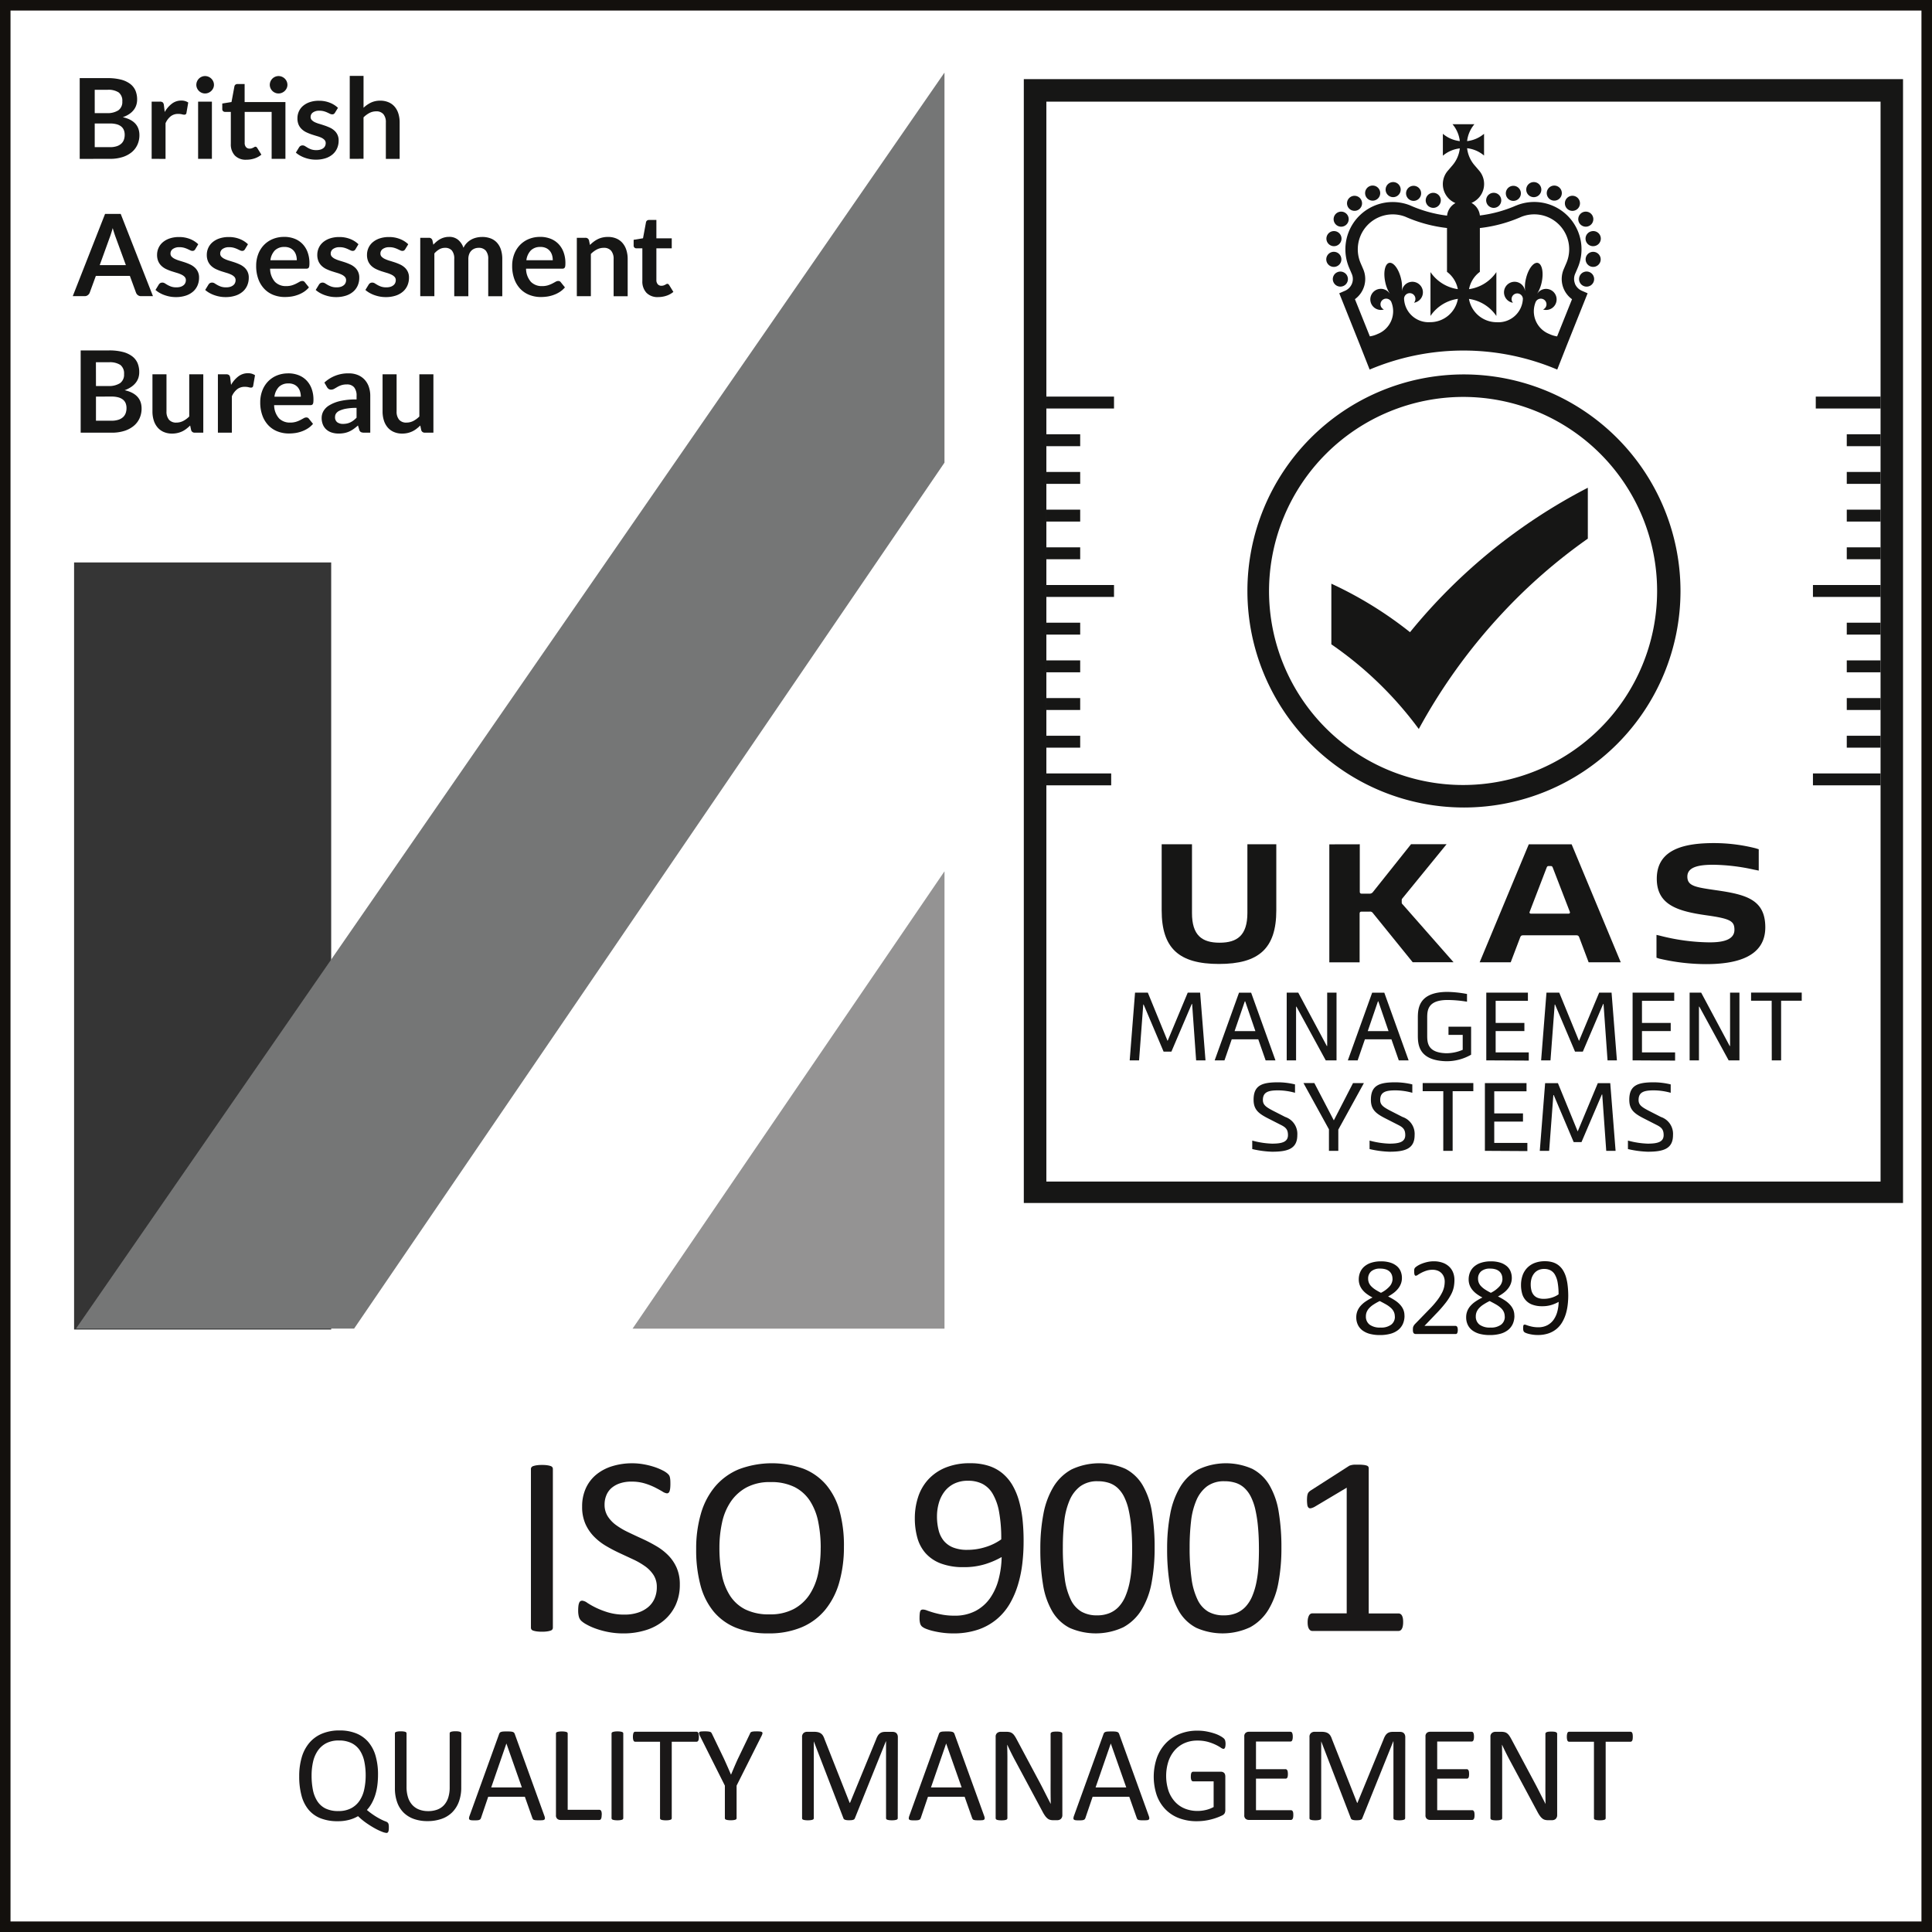 <svg xmlns="http://www.w3.org/2000/svg" xmlns:xlink="http://www.w3.org/1999/xlink" width="118.236" height="118.236" viewBox="0 0 118.236 118.236">
  <defs>
    <clipPath id="clip-path">
      <rect id="Rectangle_1165" data-name="Rectangle 1165" width="15.734" height="46.946" fill="none"/>
    </clipPath>
    <linearGradient id="linear-gradient" x1="-0.288" y1="1.785" x2="-0.271" y2="1.785" gradientUnits="objectBoundingBox">
      <stop offset="0" stop-color="#787676"/>
      <stop offset="0.255" stop-color="#6b6a6a"/>
      <stop offset="0.715" stop-color="#4b4b4b"/>
      <stop offset="0.999" stop-color="#353535"/>
      <stop offset="1" stop-color="#353535"/>
    </linearGradient>
    <clipPath id="clip-path-2">
      <rect id="Rectangle_1167" data-name="Rectangle 1167" width="118.236" height="118.236" fill="none"/>
    </clipPath>
    <clipPath id="clip-path-3">
      <rect id="Rectangle_1168" data-name="Rectangle 1168" width="53.814" height="68.843" fill="none"/>
    </clipPath>
  </defs>
  <g id="Group_2241" data-name="Group 2241" transform="translate(-932.514 -1459)">
    <g id="Group_2240" data-name="Group 2240" transform="translate(210.368 14)">
      <g id="Group_2239" data-name="Group 2239" transform="translate(722.145 1445)">
        <g id="Group_2232" data-name="Group 2232" transform="translate(4.535 34.42)">
          <g id="Group_2231" data-name="Group 2231" clip-path="url(#clip-path)">
            <rect id="Rectangle_1164" data-name="Rectangle 1164" width="15.734" height="46.946" transform="translate(0)" fill="url(#linear-gradient)"/>
          </g>
        </g>
        <g id="Group_2234" data-name="Group 2234">
          <g id="Group_2233" data-name="Group 2233" clip-path="url(#clip-path-2)">
            <path id="Path_4284" data-name="Path 4284" d="M18.337,52.206h1.6l-.613-1.674q-.042-.111-.092-.263c-.033-.1-.067-.21-.1-.329q-.048.177-.1.331c-.031.1-.062.192-.092.268Zm3.258,1.9h-.724a.317.317,0,0,1-.2-.061.347.347,0,0,1-.113-.151l-.376-1.027H18.1l-.376,1.027a.33.33,0,0,1-.11.146.307.307,0,0,1-.2.066h-.727l1.977-5.033h.957Z" transform="translate(-12.233 -35.982)" fill="#161615"/>
            <path id="Path_4285" data-name="Path 4285" d="M38.112,55.1a.227.227,0,0,1-.073.078.189.189,0,0,1-.1.023.309.309,0,0,1-.134-.035l-.165-.078a1.529,1.529,0,0,0-.214-.078,1.025,1.025,0,0,0-.284-.035.662.662,0,0,0-.4.108.335.335,0,0,0-.146.282.268.268,0,0,0,.075.193.671.671,0,0,0,.2.138,1.954,1.954,0,0,0,.28.106c.1.031.211.065.32.1a3.417,3.417,0,0,1,.32.127,1.116,1.116,0,0,1,.28.181.8.8,0,0,1,.273.632,1.188,1.188,0,0,1-.094.475,1.046,1.046,0,0,1-.275.376,1.287,1.287,0,0,1-.447.247,1.926,1.926,0,0,1-.611.089,1.958,1.958,0,0,1-.36-.033,2.13,2.13,0,0,1-.337-.092,1.848,1.848,0,0,1-.3-.139,1.462,1.462,0,0,1-.242-.174l.2-.327a.287.287,0,0,1,.09-.091.257.257,0,0,1,.133-.031.277.277,0,0,1,.151.045c.048.03.1.063.165.1a1.514,1.514,0,0,0,.221.1.979.979,0,0,0,.322.045.837.837,0,0,0,.263-.037.556.556,0,0,0,.181-.1.356.356,0,0,0,.1-.137.411.411,0,0,0,.033-.162.291.291,0,0,0-.075-.206.66.66,0,0,0-.2-.139,1.871,1.871,0,0,0-.282-.106c-.105-.031-.214-.066-.324-.1a3.051,3.051,0,0,1-.324-.13,1.109,1.109,0,0,1-.282-.19.853.853,0,0,1-.2-.282.978.978,0,0,1-.075-.4,1.025,1.025,0,0,1,.087-.418.978.978,0,0,1,.256-.346,1.267,1.267,0,0,1,.421-.237,1.751,1.751,0,0,1,.583-.089,1.788,1.788,0,0,1,.672.122,1.523,1.523,0,0,1,.5.32Z" transform="translate(-26.161 -39.847)" fill="#161615"/>
            <path id="Path_4286" data-name="Path 4286" d="M49.515,55.1a.232.232,0,0,1-.073.078.189.189,0,0,1-.1.023.307.307,0,0,1-.134-.035l-.165-.078a1.559,1.559,0,0,0-.214-.078,1.025,1.025,0,0,0-.284-.035.662.662,0,0,0-.4.108.335.335,0,0,0-.146.282.268.268,0,0,0,.075.193.674.674,0,0,0,.2.138,1.953,1.953,0,0,0,.28.106q.156.047.32.1a3.442,3.442,0,0,1,.32.127,1.115,1.115,0,0,1,.28.181.8.8,0,0,1,.273.632,1.183,1.183,0,0,1-.094.475,1.042,1.042,0,0,1-.275.376,1.29,1.29,0,0,1-.447.247,1.932,1.932,0,0,1-.611.089,1.959,1.959,0,0,1-.36-.033,2.122,2.122,0,0,1-.337-.092,1.848,1.848,0,0,1-.3-.139,1.462,1.462,0,0,1-.242-.174l.2-.327a.283.283,0,0,1,.091-.091.254.254,0,0,1,.132-.031.28.28,0,0,1,.152.045c.047.03.1.063.165.1a1.523,1.523,0,0,0,.221.1.98.98,0,0,0,.322.045.836.836,0,0,0,.263-.037.55.55,0,0,0,.181-.1.356.356,0,0,0,.1-.137.415.415,0,0,0,.033-.162.29.29,0,0,0-.075-.206.658.658,0,0,0-.2-.139,1.871,1.871,0,0,0-.282-.106c-.105-.031-.214-.066-.324-.1a3.047,3.047,0,0,1-.324-.13,1.115,1.115,0,0,1-.282-.19.857.857,0,0,1-.2-.282.982.982,0,0,1-.075-.4,1.029,1.029,0,0,1,.087-.418.984.984,0,0,1,.256-.346,1.27,1.27,0,0,1,.421-.237,1.753,1.753,0,0,1,.583-.089,1.789,1.789,0,0,1,.672.122,1.521,1.521,0,0,1,.5.32Z" transform="translate(-34.522 -39.847)" fill="#161615"/>
            <path id="Path_4287" data-name="Path 4287" d="M60.492,54.961a.8.8,0,0,0-.588.212,1.044,1.044,0,0,0-.271.6h1.615a1.072,1.072,0,0,0-.045-.315.729.729,0,0,0-.139-.259.657.657,0,0,0-.237-.176.809.809,0,0,0-.334-.064m-.017-.616a1.739,1.739,0,0,1,.621.108,1.364,1.364,0,0,1,.489.315,1.436,1.436,0,0,1,.32.508,1.919,1.919,0,0,1,.115.687,1.234,1.234,0,0,1-.009.162.264.264,0,0,1-.031.1.126.126,0,0,1-.061.052.262.262,0,0,1-.1.016H59.614a1.23,1.23,0,0,0,.3.808.922.922,0,0,0,.682.257,1.19,1.19,0,0,0,.36-.049,1.723,1.723,0,0,0,.264-.108c.075-.039.142-.075.2-.108a.332.332,0,0,1,.165-.049.187.187,0,0,1,.09.021.2.2,0,0,1,.066.059l.25.313a1.424,1.424,0,0,1-.32.28,1.778,1.778,0,0,1-.371.181,2.028,2.028,0,0,1-.393.1,2.84,2.84,0,0,1-.388.028,1.905,1.905,0,0,1-.693-.124,1.549,1.549,0,0,1-.557-.365,1.711,1.711,0,0,1-.372-.6,2.317,2.317,0,0,1-.136-.827,1.974,1.974,0,0,1,.118-.687,1.655,1.655,0,0,1,.339-.56,1.6,1.6,0,0,1,.54-.377A1.776,1.776,0,0,1,60.474,54.345Z" transform="translate(-43.083 -39.847)" fill="#161615"/>
            <path id="Path_4288" data-name="Path 4288" d="M74.864,55.1a.232.232,0,0,1-.073.078.19.19,0,0,1-.1.023.308.308,0,0,1-.134-.035l-.165-.078a1.529,1.529,0,0,0-.214-.078,1.024,1.024,0,0,0-.284-.035.663.663,0,0,0-.4.108.336.336,0,0,0-.146.282.269.269,0,0,0,.075.193.672.672,0,0,0,.2.138,1.962,1.962,0,0,0,.28.106q.157.047.32.1a3.442,3.442,0,0,1,.32.127,1.107,1.107,0,0,1,.28.181.8.8,0,0,1,.273.632,1.183,1.183,0,0,1-.094.475,1.043,1.043,0,0,1-.275.376,1.288,1.288,0,0,1-.447.247,1.929,1.929,0,0,1-.611.089,1.96,1.96,0,0,1-.36-.033,2.129,2.129,0,0,1-.337-.092,1.848,1.848,0,0,1-.3-.139,1.473,1.473,0,0,1-.242-.174l.2-.327a.28.28,0,0,1,.091-.091.252.252,0,0,1,.132-.031.278.278,0,0,1,.151.045q.071.045.165.1a1.523,1.523,0,0,0,.221.1.983.983,0,0,0,.322.045.837.837,0,0,0,.263-.037.555.555,0,0,0,.181-.1.356.356,0,0,0,.1-.137.411.411,0,0,0,.033-.162.289.289,0,0,0-.075-.206.655.655,0,0,0-.2-.139,1.87,1.87,0,0,0-.282-.106q-.158-.047-.324-.1a3.024,3.024,0,0,1-.324-.13,1.106,1.106,0,0,1-.282-.19.862.862,0,0,1-.2-.282.986.986,0,0,1-.075-.4,1.025,1.025,0,0,1,.087-.418.978.978,0,0,1,.256-.346,1.271,1.271,0,0,1,.421-.237,1.755,1.755,0,0,1,.583-.089,1.788,1.788,0,0,1,.672.122,1.52,1.52,0,0,1,.5.32Z" transform="translate(-53.108 -39.847)" fill="#161615"/>
            <path id="Path_4289" data-name="Path 4289" d="M86.267,55.1a.229.229,0,0,1-.073.078.19.19,0,0,1-.1.023.307.307,0,0,1-.134-.035l-.165-.078a1.542,1.542,0,0,0-.214-.078,1.026,1.026,0,0,0-.284-.035.662.662,0,0,0-.4.108.335.335,0,0,0-.146.282.268.268,0,0,0,.075.193.674.674,0,0,0,.2.138,1.953,1.953,0,0,0,.28.106q.156.047.32.1a3.418,3.418,0,0,1,.32.127,1.115,1.115,0,0,1,.28.181.8.8,0,0,1,.273.632,1.183,1.183,0,0,1-.094.475,1.045,1.045,0,0,1-.275.376,1.288,1.288,0,0,1-.447.247,1.929,1.929,0,0,1-.611.089,1.96,1.96,0,0,1-.36-.033,2.141,2.141,0,0,1-.338-.092,1.855,1.855,0,0,1-.3-.139,1.462,1.462,0,0,1-.242-.174l.2-.327a.283.283,0,0,1,.091-.091.254.254,0,0,1,.132-.031.278.278,0,0,1,.151.045q.071.045.165.1a1.523,1.523,0,0,0,.221.1.982.982,0,0,0,.322.045.84.84,0,0,0,.263-.037.558.558,0,0,0,.181-.1.361.361,0,0,0,.1-.137.415.415,0,0,0,.033-.162.29.29,0,0,0-.075-.206.66.66,0,0,0-.2-.139,1.856,1.856,0,0,0-.282-.106q-.158-.047-.324-.1a3.025,3.025,0,0,1-.324-.13,1.112,1.112,0,0,1-.282-.19.862.862,0,0,1-.2-.282.987.987,0,0,1-.074-.4,1.025,1.025,0,0,1,.087-.418.975.975,0,0,1,.256-.346,1.266,1.266,0,0,1,.421-.237,1.753,1.753,0,0,1,.583-.089,1.786,1.786,0,0,1,.672.122,1.521,1.521,0,0,1,.505.32Z" transform="translate(-61.469 -39.847)" fill="#161615"/>
            <path id="Path_4290" data-name="Path 4290" d="M19.446,83.212v1.476h.95a1.311,1.311,0,0,0,.437-.063.758.758,0,0,0,.282-.167.615.615,0,0,0,.153-.244.916.916,0,0,0,.047-.3.79.79,0,0,0-.052-.294A.55.55,0,0,0,21.1,83.4a.762.762,0,0,0-.286-.141,1.574,1.574,0,0,0-.421-.049Zm0-.647h.748a1.254,1.254,0,0,0,.724-.174.63.63,0,0,0,.247-.553.655.655,0,0,0-.222-.56,1.167,1.167,0,0,0-.7-.167h-.8Zm-.936,2.854V80.386h1.737a3.288,3.288,0,0,1,.844.094,1.6,1.6,0,0,1,.574.268,1.036,1.036,0,0,1,.329.421,1.419,1.419,0,0,1,.1.557,1.1,1.1,0,0,1-.052.339,1,1,0,0,1-.162.3,1.213,1.213,0,0,1-.279.256,1.683,1.683,0,0,1-.4.2q1.037.233,1.037,1.121a1.426,1.426,0,0,1-.122.592,1.3,1.3,0,0,1-.355.468,1.7,1.7,0,0,1-.574.308,2.521,2.521,0,0,1-.78.111Z" transform="translate(-13.572 -58.941)" fill="#161615"/>
            <path id="Path_4291" data-name="Path 4291" d="M35.835,85.866v2.269a.764.764,0,0,0,.151.507.561.561,0,0,0,.454.179.909.909,0,0,0,.418-.1,1.456,1.456,0,0,0,.369-.273V85.866h.86v3.571h-.525a.211.211,0,0,1-.219-.157L37.283,89a2.5,2.5,0,0,1-.23.2,1.369,1.369,0,0,1-.252.157,1.385,1.385,0,0,1-.289.1,1.431,1.431,0,0,1-.332.037,1.268,1.268,0,0,1-.517-.1,1.032,1.032,0,0,1-.377-.28,1.222,1.222,0,0,1-.232-.43,1.819,1.819,0,0,1-.078-.548V85.866Z" transform="translate(-25.645 -62.959)" fill="#161615"/>
            <path id="Path_4292" data-name="Path 4292" d="M50,89.255V85.684h.5a.27.27,0,0,1,.184.049.279.279,0,0,1,.07.167l.052.432a1.694,1.694,0,0,1,.449-.522.944.944,0,0,1,.578-.192.745.745,0,0,1,.438.122l-.111.644a.133.133,0,0,1-.045.089.155.155,0,0,1-.094.026.587.587,0,0,1-.143-.025.965.965,0,0,0-.24-.024.728.728,0,0,0-.459.148,1.133,1.133,0,0,0-.324.433v2.224Z" transform="translate(-36.664 -62.777)" fill="#161615"/>
            <path id="Path_4293" data-name="Path 4293" d="M61.418,86.273a.8.8,0,0,0-.588.212,1.05,1.05,0,0,0-.272.6h1.615a1.079,1.079,0,0,0-.045-.315.736.736,0,0,0-.139-.26.664.664,0,0,0-.237-.176.81.81,0,0,0-.334-.064m-.017-.616a1.739,1.739,0,0,1,.621.108,1.364,1.364,0,0,1,.489.315,1.442,1.442,0,0,1,.32.508,1.915,1.915,0,0,1,.115.687,1.28,1.28,0,0,1-.009.162.264.264,0,0,1-.031.1.126.126,0,0,1-.061.052.26.26,0,0,1-.1.016H60.54a1.229,1.229,0,0,0,.3.807.922.922,0,0,0,.682.258,1.178,1.178,0,0,0,.36-.049,1.69,1.69,0,0,0,.265-.108c.075-.04.142-.076.2-.108a.332.332,0,0,1,.165-.049.187.187,0,0,1,.09.021.2.2,0,0,1,.066.059l.251.313a1.432,1.432,0,0,1-.32.28,1.778,1.778,0,0,1-.371.181,2.013,2.013,0,0,1-.393.1,2.838,2.838,0,0,1-.388.028,1.905,1.905,0,0,1-.693-.124,1.546,1.546,0,0,1-.557-.365,1.709,1.709,0,0,1-.372-.6,2.318,2.318,0,0,1-.136-.826,1.976,1.976,0,0,1,.118-.687,1.654,1.654,0,0,1,.339-.56,1.6,1.6,0,0,1,.539-.378A1.778,1.778,0,0,1,61.4,85.657Z" transform="translate(-43.762 -62.806)" fill="#161615"/>
            <path id="Path_4294" data-name="Path 4294" d="M75.093,88.719a1.157,1.157,0,0,0,.244-.024.925.925,0,0,0,.211-.072,1.1,1.1,0,0,0,.191-.118,1.724,1.724,0,0,0,.186-.166v-.6a3.5,3.5,0,0,0-.629.047,1.667,1.667,0,0,0-.405.121.523.523,0,0,0-.218.172.382.382,0,0,0-.064.214.376.376,0,0,0,.134.326.577.577,0,0,0,.35.1m1.671.536h-.386a.417.417,0,0,1-.191-.037.237.237,0,0,1-.1-.148l-.076-.254a2.943,2.943,0,0,1-.267.214,1.6,1.6,0,0,1-.269.155,1.38,1.38,0,0,1-.3.094,1.783,1.783,0,0,1-.348.031,1.368,1.368,0,0,1-.418-.061.9.9,0,0,1-.329-.183.825.825,0,0,1-.214-.3,1.076,1.076,0,0,1-.077-.423.84.84,0,0,1,.106-.4,1,1,0,0,1,.353-.356,2.259,2.259,0,0,1,.658-.264,4.213,4.213,0,0,1,1.02-.1v-.21a.8.8,0,0,0-.152-.535.553.553,0,0,0-.44-.174,1.067,1.067,0,0,0-.348.049,1.337,1.337,0,0,0-.242.11c-.068.041-.132.077-.19.11a.385.385,0,0,1-.191.049.25.25,0,0,1-.15-.045.36.36,0,0,1-.1-.112l-.157-.275a2.122,2.122,0,0,1,1.486-.564,1.438,1.438,0,0,1,.558.1,1.185,1.185,0,0,1,.416.285,1.221,1.221,0,0,1,.259.437,1.678,1.678,0,0,1,.089.557Z" transform="translate(-54.103 -62.777)" fill="#161615"/>
            <path id="Path_4295" data-name="Path 4295" d="M88.621,85.866v2.269a.762.762,0,0,0,.151.507.561.561,0,0,0,.454.179.911.911,0,0,0,.418-.1,1.47,1.47,0,0,0,.369-.273V85.866h.86v3.571h-.526a.211.211,0,0,1-.219-.157L90.069,89a2.494,2.494,0,0,1-.23.2,1.373,1.373,0,0,1-.541.257,1.437,1.437,0,0,1-.332.037,1.268,1.268,0,0,1-.517-.1,1.035,1.035,0,0,1-.378-.28,1.222,1.222,0,0,1-.231-.43,1.819,1.819,0,0,1-.078-.548V85.866Z" transform="translate(-64.348 -62.959)" fill="#161615"/>
            <path id="Path_4296" data-name="Path 4296" d="M19.207,20.7v1.448h.932a1.279,1.279,0,0,0,.429-.062.742.742,0,0,0,.277-.164.6.6,0,0,0,.15-.239.9.9,0,0,0,.046-.291.77.77,0,0,0-.051-.288.544.544,0,0,0-.161-.219.757.757,0,0,0-.28-.138,1.556,1.556,0,0,0-.414-.048Zm0-.635h.734a1.231,1.231,0,0,0,.711-.171.618.618,0,0,0,.243-.543.643.643,0,0,0-.219-.55,1.142,1.142,0,0,0-.683-.164h-.786Zm-.919,2.8V17.923h1.7a3.237,3.237,0,0,1,.828.092,1.579,1.579,0,0,1,.563.263,1.022,1.022,0,0,1,.323.413,1.4,1.4,0,0,1,.1.547,1.07,1.07,0,0,1-.051.333.963.963,0,0,1-.159.3,1.184,1.184,0,0,1-.273.251,1.653,1.653,0,0,1-.395.192q1.018.229,1.018,1.1a1.405,1.405,0,0,1-.12.581,1.286,1.286,0,0,1-.349.459,1.66,1.66,0,0,1-.564.3,2.463,2.463,0,0,1-.765.109Z" transform="translate(-13.409 -13.142)" fill="#161615"/>
            <path id="Path_4297" data-name="Path 4297" d="M34.792,26.627v-3.5h.5a.267.267,0,0,1,.181.048.276.276,0,0,1,.068.164l.051.423a1.656,1.656,0,0,1,.441-.512.926.926,0,0,1,.567-.188.735.735,0,0,1,.431.119l-.109.632a.131.131,0,0,1-.044.087.151.151,0,0,1-.092.026.571.571,0,0,1-.14-.024.948.948,0,0,0-.236-.024.715.715,0,0,0-.451.145,1.115,1.115,0,0,0-.317.425v2.183Z" transform="translate(-25.51 -16.907)" fill="#161615"/>
            <path id="Path_4298" data-name="Path 4298" d="M46,22.515h-.844v-3.5H46Zm.126-4.526a.483.483,0,0,1-.044.2.558.558,0,0,1-.29.282.529.529,0,0,1-.212.043.506.506,0,0,1-.207-.043.545.545,0,0,1-.169-.114.552.552,0,0,1-.114-.168.5.5,0,0,1-.043-.2.529.529,0,0,1,.043-.212.545.545,0,0,1,.114-.171.555.555,0,0,1,.169-.114.506.506,0,0,1,.207-.043.529.529,0,0,1,.212.043.565.565,0,0,1,.172.114.55.55,0,0,1,.118.171.517.517,0,0,1,.044.212" transform="translate(-33.031 -12.794)" fill="#161615"/>
            <path id="Path_4299" data-name="Path 4299" d="M52.368,19.28h-.437a.2.2,0,0,0-.125.038.169.169,0,0,0-.063.106l-.178.957L51,20.472v.335a.169.169,0,0,0,.05.133.171.171,0,0,0,.118.045h.355v1.957a.99.99,0,0,0,.246.712.921.921,0,0,0,.7.258,1.578,1.578,0,0,0,.5-.078,1.283,1.283,0,0,0,.424-.232l-.253-.41a.268.268,0,0,0-.051-.057.1.1,0,0,0-.061-.019.119.119,0,0,0-.062.019c-.02.012-.043.026-.07.039a.69.69,0,0,1-.093.039.4.4,0,0,1-.131.019.278.278,0,0,1-.219-.092.373.373,0,0,1-.082-.256v-1.9h1.65v2.873h.844V20.383H52.368Z" transform="translate(-37.396 -14.137)" fill="#161615"/>
            <path id="Path_4300" data-name="Path 4300" d="M62.934,17.777a.555.555,0,0,0-.118-.171.565.565,0,0,0-.172-.114.528.528,0,0,0-.212-.043.506.506,0,0,0-.207.043.535.535,0,0,0-.284.285.529.529,0,0,0-.043.212.5.5,0,0,0,.043.2.553.553,0,0,0,.114.168.538.538,0,0,0,.169.114.506.506,0,0,0,.207.043.528.528,0,0,0,.212-.043.556.556,0,0,0,.172-.114.563.563,0,0,0,.118-.168.483.483,0,0,0,.044-.2.517.517,0,0,0-.044-.212" transform="translate(-45.386 -12.794)" fill="#161615"/>
            <path id="Path_4301" data-name="Path 4301" d="M70.279,23.834a.229.229,0,0,1-.072.077.188.188,0,0,1-.1.022.3.3,0,0,1-.132-.034l-.162-.077a1.471,1.471,0,0,0-.21-.077,1,1,0,0,0-.278-.034.649.649,0,0,0-.393.106.329.329,0,0,0-.143.276.264.264,0,0,0,.073.19.672.672,0,0,0,.195.135,1.924,1.924,0,0,0,.275.1q.154.046.314.1a3.365,3.365,0,0,1,.315.125,1.094,1.094,0,0,1,.275.178.78.78,0,0,1,.268.62,1.159,1.159,0,0,1-.092.466,1.025,1.025,0,0,1-.27.369,1.257,1.257,0,0,1-.439.243,1.89,1.89,0,0,1-.6.087,1.931,1.931,0,0,1-.353-.032,2.129,2.129,0,0,1-.332-.091,1.844,1.844,0,0,1-.293-.137,1.447,1.447,0,0,1-.238-.171l.195-.321a.277.277,0,0,1,.089-.089.248.248,0,0,1,.13-.031.274.274,0,0,1,.148.044c.047.03.1.061.162.1a1.481,1.481,0,0,0,.217.1.962.962,0,0,0,.316.044.816.816,0,0,0,.258-.036.553.553,0,0,0,.178-.094.354.354,0,0,0,.1-.135.406.406,0,0,0,.033-.159.283.283,0,0,0-.074-.2.646.646,0,0,0-.194-.137,1.885,1.885,0,0,0-.277-.1q-.155-.046-.317-.1a2.844,2.844,0,0,1-.318-.128,1.078,1.078,0,0,1-.277-.186.842.842,0,0,1-.2-.277.969.969,0,0,1-.073-.4,1.012,1.012,0,0,1,.085-.41.963.963,0,0,1,.251-.34,1.251,1.251,0,0,1,.413-.232,1.728,1.728,0,0,1,.572-.087,1.753,1.753,0,0,1,.659.12,1.5,1.5,0,0,1,.5.314Z" transform="translate(-49.779 -16.935)" fill="#161615"/>
            <path id="Path_4302" data-name="Path 4302" d="M80.235,22.487V17.411h.844v1.95a1.793,1.793,0,0,1,.451-.314,1.3,1.3,0,0,1,.577-.12,1.256,1.256,0,0,1,.509.1,1,1,0,0,1,.371.273,1.2,1.2,0,0,1,.225.42,1.778,1.778,0,0,1,.077.538v2.231h-.844V20.256a.749.749,0,0,0-.149-.5.551.551,0,0,0-.446-.176.885.885,0,0,0-.41.1,1.47,1.47,0,0,0-.362.27v2.534Z" transform="translate(-58.83 -12.766)" fill="#161615"/>
            <path id="Path_4303" data-name="Path 4303" d="M314.082,292.681a1.2,1.2,0,0,1-.1.506,1.012,1.012,0,0,1-.293.374,1.312,1.312,0,0,1-.472.23,2.413,2.413,0,0,1-.643.078,2.373,2.373,0,0,1-.606-.071,1.321,1.321,0,0,1-.454-.21.923.923,0,0,1-.284-.342,1.051,1.051,0,0,1-.1-.464,1.033,1.033,0,0,1,.068-.379,1.089,1.089,0,0,1,.195-.318,1.63,1.63,0,0,1,.313-.273,3.433,3.433,0,0,1,.42-.242,2.544,2.544,0,0,1-.359-.222,1.422,1.422,0,0,1-.264-.254,1.031,1.031,0,0,1-.164-.293,1,1,0,0,1-.056-.339,1.12,1.12,0,0,1,.083-.432.944.944,0,0,1,.251-.351,1.21,1.21,0,0,1,.427-.235,1.912,1.912,0,0,1,.6-.086,1.845,1.845,0,0,1,.574.079,1.145,1.145,0,0,1,.4.217.842.842,0,0,1,.232.323,1.068,1.068,0,0,1,.074.4.992.992,0,0,1-.056.332,1.091,1.091,0,0,1-.164.3,1.475,1.475,0,0,1-.266.266,2.456,2.456,0,0,1-.361.232,3.77,3.77,0,0,1,.428.244,1.6,1.6,0,0,1,.315.269,1.084,1.084,0,0,1,.193.3.925.925,0,0,1,.066.354m-.732-2.249a.652.652,0,0,0-.049-.257.53.53,0,0,0-.144-.2.641.641,0,0,0-.235-.124,1.11,1.11,0,0,0-.32-.042.815.815,0,0,0-.554.166.575.575,0,0,0-.188.454.653.653,0,0,0,.046.246.687.687,0,0,0,.142.215,1.378,1.378,0,0,0,.244.2,3.943,3.943,0,0,0,.351.2,1.718,1.718,0,0,0,.525-.389A.707.707,0,0,0,313.351,290.433Zm.142,2.31a.676.676,0,0,0-.058-.283.754.754,0,0,0-.174-.237,1.646,1.646,0,0,0-.291-.213q-.174-.1-.4-.215a3.581,3.581,0,0,0-.374.21,1.387,1.387,0,0,0-.264.217.818.818,0,0,0-.156.235.691.691,0,0,0-.053.273.612.612,0,0,0,.225.508,1.063,1.063,0,0,0,.672.18,1.016,1.016,0,0,0,.655-.181.6.6,0,0,0,.222-.493" transform="translate(-228.127 -212.165)" fill="#13100d"/>
            <path id="Path_4304" data-name="Path 4304" d="M326.884,293.555a.626.626,0,0,1-.009.109.317.317,0,0,1-.024.079.1.1,0,0,1-.1.063h-2.422a.269.269,0,0,1-.083-.012.147.147,0,0,1-.061-.039.169.169,0,0,1-.037-.078.557.557,0,0,1-.012-.125,1.178,1.178,0,0,1,.005-.119.294.294,0,0,1,.023-.09.516.516,0,0,1,.044-.078.634.634,0,0,1,.068-.083l.876-.9a5.639,5.639,0,0,0,.487-.559,2.973,2.973,0,0,0,.283-.45,1.482,1.482,0,0,0,.131-.369,1.69,1.69,0,0,0,.031-.312.781.781,0,0,0-.049-.276.675.675,0,0,0-.142-.229.658.658,0,0,0-.232-.156.842.842,0,0,0-.321-.057,1.19,1.19,0,0,0-.383.057,2.029,2.029,0,0,0-.3.125,2.4,2.4,0,0,0-.213.125.273.273,0,0,1-.128.058.074.074,0,0,1-.044-.014.1.1,0,0,1-.031-.044.368.368,0,0,1-.019-.081.925.925,0,0,1-.007-.122c0-.034,0-.063,0-.088a.308.308,0,0,1,.012-.064.247.247,0,0,1,.022-.051.258.258,0,0,1,.054-.059,1.088,1.088,0,0,1,.141-.1,1.614,1.614,0,0,1,.251-.12,2.291,2.291,0,0,1,.332-.1,1.749,1.749,0,0,1,.381-.041,1.582,1.582,0,0,1,.557.09,1.11,1.11,0,0,1,.4.246,1,1,0,0,1,.236.362,1.241,1.241,0,0,1,.078.44,2.372,2.372,0,0,1-.037.418,1.7,1.7,0,0,1-.157.451,3.412,3.412,0,0,1-.347.539,7.909,7.909,0,0,1-.6.682l-.694.725h1.907a.1.1,0,0,1,.052.015.13.13,0,0,1,.044.046.219.219,0,0,1,.027.076A.592.592,0,0,1,326.884,293.555Z" transform="translate(-237.668 -212.165)" fill="#13100d"/>
            <path id="Path_4305" data-name="Path 4305" d="M339.294,292.681a1.2,1.2,0,0,1-.1.506,1.011,1.011,0,0,1-.293.374,1.31,1.31,0,0,1-.472.23,2.41,2.41,0,0,1-.643.078,2.371,2.371,0,0,1-.606-.071,1.316,1.316,0,0,1-.454-.21.923.923,0,0,1-.285-.342,1.055,1.055,0,0,1-.1-.464,1.033,1.033,0,0,1,.068-.379,1.078,1.078,0,0,1,.195-.318,1.628,1.628,0,0,1,.313-.273,3.458,3.458,0,0,1,.42-.242,2.541,2.541,0,0,1-.359-.222,1.414,1.414,0,0,1-.264-.254,1.029,1.029,0,0,1-.164-.293.993.993,0,0,1-.056-.339,1.125,1.125,0,0,1,.083-.432.947.947,0,0,1,.251-.351,1.211,1.211,0,0,1,.427-.235,1.914,1.914,0,0,1,.6-.086,1.844,1.844,0,0,1,.574.079,1.143,1.143,0,0,1,.4.217.836.836,0,0,1,.232.323,1.068,1.068,0,0,1,.074.4,1,1,0,0,1-.056.332,1.093,1.093,0,0,1-.164.3,1.475,1.475,0,0,1-.266.266,2.441,2.441,0,0,1-.361.232,3.748,3.748,0,0,1,.428.244,1.593,1.593,0,0,1,.315.269,1.085,1.085,0,0,1,.193.3.924.924,0,0,1,.066.354m-.731-2.249a.647.647,0,0,0-.049-.257.529.529,0,0,0-.144-.2.641.641,0,0,0-.235-.124,1.109,1.109,0,0,0-.32-.042.814.814,0,0,0-.554.166.574.574,0,0,0-.188.454.648.648,0,0,0,.046.246.686.686,0,0,0,.142.215,1.378,1.378,0,0,0,.244.2,3.943,3.943,0,0,0,.351.2,1.721,1.721,0,0,0,.525-.389A.707.707,0,0,0,338.563,290.433Zm.142,2.31a.676.676,0,0,0-.058-.283.75.75,0,0,0-.174-.237,1.648,1.648,0,0,0-.291-.213q-.174-.1-.4-.215a3.584,3.584,0,0,0-.374.21,1.385,1.385,0,0,0-.264.217.817.817,0,0,0-.156.235.69.69,0,0,0-.053.273.612.612,0,0,0,.225.508,1.063,1.063,0,0,0,.672.18,1.017,1.017,0,0,0,.655-.181.6.6,0,0,0,.222-.493" transform="translate(-246.613 -212.165)" fill="#13100d"/>
            <path id="Path_4306" data-name="Path 4306" d="M351.832,291.442a4.96,4.96,0,0,1-.034.576,3.209,3.209,0,0,1-.115.56,2.347,2.347,0,0,1-.218.5,1.571,1.571,0,0,1-.345.412,1.552,1.552,0,0,1-.495.276,2.022,2.022,0,0,1-.665.1,2.072,2.072,0,0,1-.283-.019,2.325,2.325,0,0,1-.247-.046,1.365,1.365,0,0,1-.185-.058.382.382,0,0,1-.108-.061.174.174,0,0,1-.049-.083.511.511,0,0,1-.016-.141,1.137,1.137,0,0,1,.005-.119.251.251,0,0,1,.015-.068.058.058,0,0,1,.029-.032.112.112,0,0,1,.046-.009.328.328,0,0,1,.1.025c.045.017.1.036.171.056a2.35,2.35,0,0,0,.242.056,1.727,1.727,0,0,0,.312.025,1.17,1.17,0,0,0,.564-.127,1.1,1.1,0,0,0,.384-.34,1.55,1.55,0,0,0,.224-.495,2.509,2.509,0,0,0,.081-.593,2.2,2.2,0,0,1-.43.186,1.868,1.868,0,0,1-.576.081,1.661,1.661,0,0,1-.615-.1.986.986,0,0,1-.617-.682,1.927,1.927,0,0,1-.066-.518,1.788,1.788,0,0,1,.085-.554,1.267,1.267,0,0,1,.264-.462,1.28,1.28,0,0,1,.457-.319,1.687,1.687,0,0,1,.664-.118,1.562,1.562,0,0,1,.486.069,1.1,1.1,0,0,1,.368.2,1.2,1.2,0,0,1,.264.315,1.775,1.775,0,0,1,.174.418,3.031,3.031,0,0,1,.095.506A5.466,5.466,0,0,1,351.832,291.442Zm-.593-.065a3.929,3.929,0,0,0-.057-.73,1.457,1.457,0,0,0-.169-.479.68.68,0,0,0-.275-.264.829.829,0,0,0-.376-.081.817.817,0,0,0-.376.08.723.723,0,0,0-.256.213.916.916,0,0,0-.148.3,1.293,1.293,0,0,0-.047.349,1.485,1.485,0,0,0,.042.366.713.713,0,0,0,.137.281.615.615,0,0,0,.247.178,1,1,0,0,0,.376.062,1.6,1.6,0,0,0,.491-.076A1.441,1.441,0,0,0,351.24,291.377Z" transform="translate(-255.856 -212.165)" fill="#13100d"/>
            <rect id="Rectangle_1166" data-name="Rectangle 1166" width="117.97" height="117.97" transform="translate(0.133 0.133)" fill="none" stroke="#13100d" stroke-linecap="round" stroke-linejoin="round" stroke-width="1"/>
            <path id="Path_4307" data-name="Path 4307" d="M261.71,231.324h-.479l-1.221-2.88h-.023l-.257,3.416h-.573l.327-4.144h.783l1.209,2.955,1.233-2.955h.759l.328,4.144h-.573l-.245-3.451h-.023Z" transform="translate(-190.02 -166.967)" fill="#161615"/>
            <path id="Path_4308" data-name="Path 4308" d="M279.865,230.071h1.274l-.625-1.824h-.023Zm1.9,1.79-.45-1.288H279.69l-.444,1.288h-.6l1.49-4.144h.742l1.489,4.144Z" transform="translate(-204.309 -166.967)" fill="#161615"/>
            <path id="Path_4309" data-name="Path 4309" d="M297.629,230.98h.023v-3.264h.572v4.144h-.66l-1.793-3.287h-.023v3.287h-.573v-4.144h.707Z" transform="translate(-216.429 -166.967)" fill="#161615"/>
            <path id="Path_4310" data-name="Path 4310" d="M310.41,230.071h1.273l-.625-1.824h-.023Zm1.9,1.79-.45-1.288h-1.624l-.444,1.288h-.6l1.489-4.144h.742l1.489,4.144Z" transform="translate(-226.705 -166.967)" fill="#161615"/>
            <path id="Path_4311" data-name="Path 4311" d="M326.989,231.769c-1.694-.046-1.729-1.037-1.729-1.6v-1.043c0-.565.035-1.6,1.823-1.6a7.051,7.051,0,0,1,1.186.128v.472a7.485,7.485,0,0,0-1.186-.105c-1.227,0-1.25.635-1.25,1.108v1.043c0,.461.017,1.073,1.157,1.108a2.547,2.547,0,0,0,1.016-.21v-.915h-.87v-.5h1.384v1.714A3,3,0,0,1,326.989,231.769Z" transform="translate(-238.489 -166.823)" fill="#161615"/>
            <path id="Path_4312" data-name="Path 4312" d="M340.959,231.86v-4.144h2.547v.5h-1.974v1.352h1.759v.5h-1.759v1.306h2.027v.5Z" transform="translate(-249.999 -166.967)" fill="#161615"/>
            <path id="Path_4313" data-name="Path 4313" d="M356.1,231.324h-.479l-1.221-2.88h-.023l-.257,3.416h-.573l.327-4.144h.783l1.209,2.955,1.233-2.955h.759l.327,4.144h-.573l-.245-3.451h-.023Z" transform="translate(-259.231 -166.967)" fill="#161615"/>
            <path id="Path_4314" data-name="Path 4314" d="M374.526,231.86v-4.144h2.547v.5H375.1v1.352h1.759v.5H375.1v1.306h2.027v.5Z" transform="translate(-274.612 -166.967)" fill="#161615"/>
            <path id="Path_4315" data-name="Path 4315" d="M390.052,230.98h.023v-3.264h.573v4.144h-.66l-1.793-3.287h-.024v3.287H387.6v-4.144h.707Z" transform="translate(-284.196 -166.967)" fill="#161615"/>
            <path id="Path_4316" data-name="Path 4316" d="M402.96,228.211H401.7v-.5h3.1v.5h-1.262v3.649h-.572Z" transform="translate(-294.535 -166.967)" fill="#161615"/>
            <path id="Path_4317" data-name="Path 4317" d="M288.848,248.771c-.584,0-.935.093-.935.589,0,.3.193.431.6.647l.765.391a1.091,1.091,0,0,1,.742,1.108c0,.839-.578,1.02-1.548,1.02a6.148,6.148,0,0,1-1.21-.163v-.519a5.145,5.145,0,0,0,1.21.187c.608,0,.976-.1.976-.524,0-.35-.146-.478-.439-.624l-.812-.414c-.561-.291-.853-.53-.853-1.124,0-.892.526-1.067,1.507-1.067a4.457,4.457,0,0,1,1.028.128v.513A3.908,3.908,0,0,0,288.848,248.771Z" transform="translate(-210.625 -182.042)" fill="#161615"/>
            <path id="Path_4318" data-name="Path 4318" d="M300.87,250.74h.012l1.168-2.268h.666l-1.565,2.845v1.3h-.573V251.3l-1.56-2.833h.666Z" transform="translate(-219.247 -182.186)" fill="#161615"/>
            <path id="Path_4319" data-name="Path 4319" d="M315.759,248.771c-.584,0-.935.093-.935.589,0,.3.193.431.6.647l.765.391a1.092,1.092,0,0,1,.742,1.108c0,.839-.578,1.02-1.548,1.02a6.144,6.144,0,0,1-1.209-.163v-.519a5.142,5.142,0,0,0,1.209.187c.607,0,.975-.1.975-.524,0-.35-.146-.478-.438-.624l-.812-.414c-.561-.291-.853-.53-.853-1.124,0-.892.526-1.067,1.507-1.067a4.456,4.456,0,0,1,1.028.128v.513A3.909,3.909,0,0,0,315.759,248.771Z" transform="translate(-230.357 -182.042)" fill="#161615"/>
            <path id="Path_4320" data-name="Path 4320" d="M327.628,248.967h-1.262v-.5h3.1v.5H328.2v3.649h-.573Z" transform="translate(-239.299 -182.186)" fill="#161615"/>
            <path id="Path_4321" data-name="Path 4321" d="M340.643,252.616v-4.144h2.547v.5h-1.975v1.353h1.759v.5h-1.759v1.306h2.027v.5Z" transform="translate(-249.768 -182.186)" fill="#161615"/>
            <path id="Path_4322" data-name="Path 4322" d="M355.786,252.08h-.479l-1.221-2.879h-.023l-.257,3.416h-.573l.327-4.144h.783l1.21,2.955,1.232-2.955h.76l.327,4.144H357.3l-.245-3.451h-.023Z" transform="translate(-258.999 -182.186)" fill="#161615"/>
            <path id="Path_4323" data-name="Path 4323" d="M375.031,248.771c-.584,0-.934.093-.934.589,0,.3.193.431.6.647l.765.391a1.092,1.092,0,0,1,.742,1.108c0,.839-.578,1.02-1.548,1.02a6.146,6.146,0,0,1-1.21-.163v-.519a5.146,5.146,0,0,0,1.21.187c.607,0,.975-.1.975-.524,0-.35-.146-.478-.438-.624l-.812-.414c-.561-.291-.853-.53-.853-1.124,0-.892.526-1.067,1.507-1.067a4.459,4.459,0,0,1,1.028.128v.513A3.91,3.91,0,0,0,375.031,248.771Z" transform="translate(-273.817 -182.042)" fill="#161615"/>
            <path id="Path_4324" data-name="Path 4324" d="M310.231,120.725a23.7,23.7,0,0,0-4.814-2.968v3.711a22.425,22.425,0,0,1,5.347,5.177v.012a34.664,34.664,0,0,1,5.094-7.071A33.429,33.429,0,0,1,321.113,115v-3.115a34.311,34.311,0,0,0-10.882,8.841" transform="translate(-223.939 -82.036)" fill="#161615"/>
            <path id="Path_4325" data-name="Path 4325" d="M306.543,63.08a.488.488,0,0,0,.058-.07.5.5,0,0,0,.042-.079.469.469,0,0,0,.026-.086.464.464,0,0,0,.009-.09.463.463,0,0,0-.035-.176.463.463,0,0,0-.042-.08.43.43,0,0,0-.058-.07.462.462,0,0,0-.071-.057.413.413,0,0,0-.08-.042.418.418,0,0,0-.086-.027.465.465,0,0,0-.18,0,.432.432,0,0,0-.087.027.441.441,0,0,0-.08.042.471.471,0,0,0-.07.057.43.43,0,0,0-.057.07.448.448,0,0,0-.043.08.472.472,0,0,0-.027.086.494.494,0,0,0-.009.09.486.486,0,0,0,.009.09.471.471,0,0,0,.027.086.483.483,0,0,0,.043.079.45.45,0,0,0,.128.128.52.52,0,0,0,.08.042.512.512,0,0,0,.087.026.46.46,0,0,0,.09.009.465.465,0,0,0,.327-.135" transform="translate(-224.186 -45.675)" fill="#161615"/>
            <path id="Path_4326" data-name="Path 4326" d="M306.167,49.408a.461.461,0,1,0-.167-.63.46.46,0,0,0,.167.63" transform="translate(-224.32 -35.597)" fill="#161615"/>
            <path id="Path_4327" data-name="Path 4327" d="M309.473,45.833a.46.46,0,1,0-.356-.166.462.462,0,0,0,.356.166" transform="translate(-226.574 -32.93)" fill="#161615"/>
            <path id="Path_4328" data-name="Path 4328" d="M313.626,43.494a.462.462,0,0,0,.436-.612.462.462,0,1,0-.436.612" transform="translate(-229.619 -31.214)" fill="#161615"/>
            <path id="Path_4329" data-name="Path 4329" d="M318.33,42.692a.461.461,0,1,0-.462-.461.462.462,0,0,0,.462.461" transform="translate(-233.069 -30.627)" fill="#161615"/>
            <path id="Path_4330" data-name="Path 4330" d="M322.855,43.518a.461.461,0,1,0-.271-.593.461.461,0,0,0,.271.593" transform="translate(-236.505 -31.254)" fill="#161615"/>
            <path id="Path_4331" data-name="Path 4331" d="M304.647,53.929a.5.5,0,0,0,.088.009.462.462,0,1,0-.088-.009" transform="translate(-223.1 -38.872)" fill="#161615"/>
            <path id="Path_4332" data-name="Path 4332" d="M304.793,58.686a.46.46,0,0,0,.378-.531h0a.462.462,0,1,0-.455.538.451.451,0,0,0,.077-.006" transform="translate(-223.086 -42.359)" fill="#161615"/>
            <path id="Path_4333" data-name="Path 4333" d="M327.268,45.07a.424.424,0,0,0,.08.043.394.394,0,0,0,.086.026.413.413,0,0,0,.09.01.462.462,0,0,0,.462-.461.455.455,0,0,0-.035-.176.461.461,0,0,0-.042-.079.445.445,0,0,0-.058-.07.466.466,0,0,0-.417-.126.482.482,0,0,0-.086.026.476.476,0,0,0-.08.043.455.455,0,0,0-.128.128.481.481,0,0,0-.042.079.505.505,0,0,0-.026.086.406.406,0,0,0-.01.09.465.465,0,0,0,.136.326.4.4,0,0,0,.07.057" transform="translate(-239.81 -32.428)" fill="#161615"/>
            <path id="Path_4334" data-name="Path 4334" d="M363.131,62.578a.508.508,0,0,0-.043-.08.405.405,0,0,0-.057-.07.47.47,0,0,0-.07-.058.412.412,0,0,0-.079-.042.437.437,0,0,0-.087-.027.467.467,0,0,0-.181,0,.424.424,0,0,0-.086.027.393.393,0,0,0-.081.042.484.484,0,0,0-.07.058.428.428,0,0,0-.057.07.417.417,0,0,0-.042.08.372.372,0,0,0-.026.086.418.418,0,0,0-.009.091.4.4,0,0,0,.009.09.369.369,0,0,0,.026.087.429.429,0,0,0,.042.079.456.456,0,0,0,.057.07.465.465,0,0,0,.327.135.445.445,0,0,0,.09-.009.494.494,0,0,0,.087-.026.525.525,0,0,0,.079-.042.47.47,0,0,0,.07-.058.456.456,0,0,0,.057-.07.527.527,0,0,0,.043-.079.534.534,0,0,0,.026-.087.478.478,0,0,0,.009-.09.5.5,0,0,0-.009-.091.547.547,0,0,0-.026-.086" transform="translate(-265.605 -45.675)" fill="#161615"/>
            <path id="Path_4335" data-name="Path 4335" d="M355.141,43.468a.461.461,0,1,0-.285-.586.459.459,0,0,0,.285.586" transform="translate(-260.17 -31.214)" fill="#161615"/>
            <path id="Path_4336" data-name="Path 4336" d="M359.152,45.728a.462.462,0,1,0-.061-.649.463.463,0,0,0,.061.649" transform="translate(-263.216 -32.93)" fill="#161615"/>
            <path id="Path_4337" data-name="Path 4337" d="M362.12,49.241a.464.464,0,0,0,.4.229.456.456,0,0,0,.232-.063.461.461,0,1,0-.632-.167" transform="translate(-265.469 -35.597)" fill="#161615"/>
            <path id="Path_4338" data-name="Path 4338" d="M350.589,42.691a.461.461,0,1,0,0-.923h0a.461.461,0,1,0,0,.923" transform="translate(-256.722 -30.625)" fill="#161615"/>
            <path id="Path_4339" data-name="Path 4339" d="M364.1,53.024a.461.461,0,0,0,.087.914.5.5,0,0,0,.088-.009.461.461,0,1,0-.175-.905" transform="translate(-266.69 -38.872)" fill="#161615"/>
            <path id="Path_4340" data-name="Path 4340" d="M364.28,57.777a.461.461,0,1,0,.378.532.462.462,0,0,0-.378-.532" transform="translate(-266.703 -42.359)" fill="#161615"/>
            <path id="Path_4341" data-name="Path 4341" d="M345.9,43.548a.461.461,0,1,0-.162-.892.461.461,0,0,0,.162.892" transform="translate(-253.285 -31.254)" fill="#161615"/>
            <path id="Path_4342" data-name="Path 4342" d="M340.968,44.864a.421.421,0,0,0,.042.08.439.439,0,0,0,.128.127.43.43,0,0,0,.079.043.454.454,0,0,0,.086.026.42.42,0,0,0,.091.01.467.467,0,0,0,.327-.136.475.475,0,0,0,.057-.07.457.457,0,0,0,.042-.08.459.459,0,0,0,.035-.176.461.461,0,0,0-.552-.452.516.516,0,0,0-.086.026.484.484,0,0,0-.079.043.49.49,0,0,0-.071.057.462.462,0,0,0-.126.416.441.441,0,0,0,.027.086" transform="translate(-249.98 -32.428)" fill="#161615"/>
            <path id="Path_4343" data-name="Path 4343" d="M320.573,41.478a1.724,1.724,0,0,1-.479-.147,1.494,1.494,0,0,1-.825-1.978.349.349,0,0,1,.456-.15.345.345,0,0,1-.013.63.645.645,0,1,0-.347-.981l-.006,0a2.118,2.118,0,0,0,.267-.671c.134-.6.03-1.134-.233-1.2h0c-.267-.06-.594.379-.731.982a2.123,2.123,0,0,0-.048.72h-.006a.646.646,0,1,0-.736.737.346.346,0,1,1,.607-.248,1.5,1.5,0,0,1-1.6,1.438,1.72,1.72,0,0,1-1.7-1.426,2.438,2.438,0,0,1,1.677,1.045V37.544a2.435,2.435,0,0,1-1.673,1.043,1.715,1.715,0,0,1,.663-1.059V34.847a8.723,8.723,0,0,0,2.546-.69A2.138,2.138,0,0,1,321.135,37l-.149.347a1.527,1.527,0,0,0,.5,1.855Zm-7.766-.871a1.5,1.5,0,0,1-1.6-1.438.347.347,0,0,1,.694.02.343.343,0,0,1-.087.229.645.645,0,1,0-.736-.737h-.006a2.115,2.115,0,0,0-.047-.72c-.137-.6-.464-1.042-.731-.982h0c-.263.065-.368.6-.233,1.2a2.113,2.113,0,0,0,.267.671l-.006,0a.646.646,0,1,0-.347.981.345.345,0,0,1-.013-.63.349.349,0,0,1,.456.15,1.494,1.494,0,0,1-.826,1.978,1.723,1.723,0,0,1-.479.147L308.2,39.2a1.528,1.528,0,0,0,.5-1.854l-.15-.349a2.139,2.139,0,0,1,2.737-2.842,8.722,8.722,0,0,0,2.547.69v2.682a1.715,1.715,0,0,1,.663,1.059,2.436,2.436,0,0,1-1.673-1.043v2.682a2.437,2.437,0,0,1,1.677-1.045A1.721,1.721,0,0,1,312.807,40.608Zm2.037-10.859h0Zm6.823,8.5a.784.784,0,0,1,.014-.609l.149-.347a2.895,2.895,0,0,0-3.72-3.839l-.034.014-.006,0a7.964,7.964,0,0,1-2.223.611,1,1,0,0,0-.514-.769,1.254,1.254,0,0,0,.468-1.977h0l-.287-.335a1.928,1.928,0,0,1-.449-1.035,1.94,1.94,0,0,1,1.037.448V29.079a1.939,1.939,0,0,1-1.037.448,1.928,1.928,0,0,1,.449-1.035h-1.344a1.924,1.924,0,0,1,.449,1.035,1.938,1.938,0,0,1-1.037-.448V30.42a1.939,1.939,0,0,1,1.037-.448,1.924,1.924,0,0,1-.449,1.035l-.286.335h0a1.255,1.255,0,0,0,.468,1.977,1,1,0,0,0-.514.769,7.978,7.978,0,0,1-2.224-.611l-.039-.018a2.893,2.893,0,0,0-3.721,3.838l.15.349a.782.782,0,0,1,.013.608.81.81,0,0,1-.439.439l-.337.146,1.274,3.185.585,1.484a14.731,14.731,0,0,1,11.481,0l.585-1.484,1.274-3.185-.337-.146a.81.81,0,0,1-.439-.439" transform="translate(-225.279 -20.891)" fill="#161615"/>
          </g>
        </g>
        <g id="Group_2236" data-name="Group 2236" transform="translate(62.65 4.778)">
          <g id="Group_2235" data-name="Group 2235" clip-path="url(#clip-path-3)">
            <path id="Path_4344" data-name="Path 4344" d="M299.224,85.894a13.252,13.252,0,1,0,13.281,13.252A13.267,13.267,0,0,0,299.224,85.894Zm0,1.377a11.875,11.875,0,1,1-11.9,11.875,11.9,11.9,0,0,1,11.9-11.875" transform="translate(-272.31 -67.758)" fill="#161615"/>
            <path id="Path_4345" data-name="Path 4345" d="M288.682,18.155H234.868V87h53.814ZM287.3,85.621H236.248V19.532H287.3Z" transform="translate(-234.861 -18.09)" fill="#161615"/>
          </g>
        </g>
        <g id="Group_2238" data-name="Group 2238">
          <g id="Group_2237" data-name="Group 2237" clip-path="url(#clip-path-2)">
            <path id="Path_4346" data-name="Path 4346" d="M270.029,199.7c1.074,0,1.7-.444,1.7-1.826v-4.2h1.769v4.046c0,2.337-1.074,3.281-3.507,3.281s-3.508-.943-3.508-3.281v-4.046h1.855v4.2C268.334,199.256,268.955,199.7,270.029,199.7Z" transform="translate(-195.389 -142.008)" fill="#161615"/>
            <path id="Path_4347" data-name="Path 4347" d="M306.844,193.676v2.9c0,.085.037.122.122.122h.457a.249.249,0,0,0,.226-.1l2.331-2.926h2.176l-2.684,3.291c-.049.061-.061.073-.061.134v.128a.155.155,0,0,0,.061.134l3.111,3.537h-2.5l-2.439-3.013a.2.2,0,0,0-.2-.085h-.488c-.085,0-.122.037-.122.122V200.9l-1.854,0v-7.22Z" transform="translate(-223.626 -142.007)" fill="#161615"/>
            <path id="Path_4348" data-name="Path 4348" d="M344.893,197.928a.074.074,0,0,0,.069-.1l-1.047-2.712c-.03-.079-.061-.1-.134-.1h-.11c-.073,0-.1.018-.134.1l-1.042,2.712a.074.074,0,0,0,.069.1Zm1.215,2.978-.576-1.53c-.043-.11-.1-.123-.208-.122-.258,0-.971,0-1.672,0-.652,0-1.274,0-1.524,0-.11,0-.164.012-.207.122l-.582,1.53h-1.9l3.006-7.22h2.623l3.006,7.22Z" transform="translate(-248.885 -142.015)" fill="#161615"/>
            <path id="Path_4349" data-name="Path 4349" d="M386.075,193.7c.151.046.189.061.189.061v1.305s-.246-.051-.288-.058a12.087,12.087,0,0,0-2.495-.3c-.854,0-1.586.122-1.586.725,0,.584.506.651,1.763.834,1.824.262,3.007.566,3.007,2.27,0,1.857-1.861,2.252-3.617,2.252a12.64,12.64,0,0,1-2.885-.34l-.157-.053,0-.526,0-.687V199s.2.044.243.057a12.562,12.562,0,0,0,2.983.4c.531,0,1.544-.037,1.544-.767,0-.53-.232-.682-1.714-.889-1.769-.25-3.038-.639-3.038-2.24,0-1.82,1.714-2.179,3.5-2.179A10.439,10.439,0,0,1,386.075,193.7Z" transform="translate(-278.63 -141.786)" fill="#161615"/>
            <rect id="Rectangle_1169" data-name="Rectangle 1169" width="4.14" height="0.729" transform="translate(64.037 24.271)" fill="#161615"/>
            <rect id="Rectangle_1170" data-name="Rectangle 1170" width="4.14" height="0.729" transform="translate(64.037 35.802)" fill="#161615"/>
            <rect id="Rectangle_1171" data-name="Rectangle 1171" width="2.07" height="0.729" transform="translate(64.037 26.577)" fill="#161615"/>
            <rect id="Rectangle_1172" data-name="Rectangle 1172" width="2.07" height="0.729" transform="translate(64.037 28.883)" fill="#161615"/>
            <rect id="Rectangle_1173" data-name="Rectangle 1173" width="2.07" height="0.729" transform="translate(64.037 31.19)" fill="#161615"/>
            <rect id="Rectangle_1174" data-name="Rectangle 1174" width="2.07" height="0.729" transform="translate(64.037 33.496)" fill="#161615"/>
            <rect id="Rectangle_1175" data-name="Rectangle 1175" width="3.967" height="0.728" transform="translate(64.037 47.333)" fill="#161615"/>
            <rect id="Rectangle_1176" data-name="Rectangle 1176" width="2.07" height="0.729" transform="translate(64.037 38.108)" fill="#161615"/>
            <rect id="Rectangle_1177" data-name="Rectangle 1177" width="2.07" height="0.729" transform="translate(64.037 40.415)" fill="#161615"/>
            <rect id="Rectangle_1178" data-name="Rectangle 1178" width="2.07" height="0.729" transform="translate(64.037 42.721)" fill="#161615"/>
            <rect id="Rectangle_1179" data-name="Rectangle 1179" width="2.07" height="0.729" transform="translate(64.037 45.027)" fill="#161615"/>
            <rect id="Rectangle_1180" data-name="Rectangle 1180" width="4.14" height="0.728" transform="translate(110.951 47.333)" fill="#161615"/>
            <rect id="Rectangle_1181" data-name="Rectangle 1181" width="4.14" height="0.729" transform="translate(110.951 35.802)" fill="#161615"/>
            <rect id="Rectangle_1182" data-name="Rectangle 1182" width="2.07" height="0.729" transform="translate(113.021 45.027)" fill="#161615"/>
            <rect id="Rectangle_1183" data-name="Rectangle 1183" width="2.07" height="0.729" transform="translate(113.021 42.721)" fill="#161615"/>
            <rect id="Rectangle_1184" data-name="Rectangle 1184" width="2.07" height="0.729" transform="translate(113.021 40.415)" fill="#161615"/>
            <rect id="Rectangle_1185" data-name="Rectangle 1185" width="2.07" height="0.729" transform="translate(113.021 38.108)" fill="#161615"/>
            <rect id="Rectangle_1186" data-name="Rectangle 1186" width="3.967" height="0.729" transform="translate(111.124 24.271)" fill="#161615"/>
            <rect id="Rectangle_1187" data-name="Rectangle 1187" width="2.07" height="0.729" transform="translate(113.021 33.496)" fill="#161615"/>
            <rect id="Rectangle_1188" data-name="Rectangle 1188" width="2.07" height="0.729" transform="translate(113.021 31.19)" fill="#161615"/>
            <rect id="Rectangle_1189" data-name="Rectangle 1189" width="2.07" height="0.729" transform="translate(113.021 28.883)" fill="#161615"/>
            <rect id="Rectangle_1190" data-name="Rectangle 1190" width="2.07" height="0.729" transform="translate(113.021 26.577)" fill="#161615"/>
            <rect id="Rectangle_1191" data-name="Rectangle 1191" width="117.97" height="117.97" transform="translate(0.133 0.133)" fill="none" stroke="#13100d" stroke-linecap="round" stroke-linejoin="round" stroke-width="1"/>
            <path id="Path_4350" data-name="Path 4350" d="M70.587,40.522V16.651L17.436,93.519h17.02Z" transform="translate(-12.785 -12.209)" fill="#757676"/>
            <path id="Path_4351" data-name="Path 4351" d="M164.206,199.874l-19.089,27.989h19.089Z" transform="translate(-106.403 -146.552)" fill="#949393"/>
            <path id="Path_4352" data-name="Path 4352" d="M96.411,57.972V54.4h.526a.211.211,0,0,1,.219.157l.056.265a2.071,2.071,0,0,1,.2-.192,1.3,1.3,0,0,1,.219-.15,1.2,1.2,0,0,1,.251-.1,1.106,1.106,0,0,1,.294-.037.833.833,0,0,1,.555.183,1.1,1.1,0,0,1,.325.486,1.087,1.087,0,0,1,.209-.3,1.142,1.142,0,0,1,.275-.207,1.277,1.277,0,0,1,.319-.118,1.541,1.541,0,0,1,.34-.038,1.425,1.425,0,0,1,.525.09,1,1,0,0,1,.386.264,1.167,1.167,0,0,1,.239.425,1.85,1.85,0,0,1,.082.574v2.273h-.86V55.7a.763.763,0,0,0-.15-.514.55.55,0,0,0-.439-.172.655.655,0,0,0-.245.045.59.59,0,0,0-.2.131.6.6,0,0,0-.134.214.837.837,0,0,0-.049.3v2.273h-.863V55.7a.778.778,0,0,0-.144-.522.539.539,0,0,0-.426-.164.689.689,0,0,0-.346.092,1.178,1.178,0,0,0-.3.252v2.614Z" transform="translate(-70.691 -39.847)" fill="#161615"/>
            <path id="Path_4353" data-name="Path 4353" d="M119.215,54.961a.794.794,0,0,0-.588.212,1.046,1.046,0,0,0-.272.6h1.615a1.073,1.073,0,0,0-.045-.315.732.732,0,0,0-.139-.259.663.663,0,0,0-.237-.176.81.81,0,0,0-.334-.064m-.017-.616a1.737,1.737,0,0,1,.621.108,1.363,1.363,0,0,1,.489.315,1.444,1.444,0,0,1,.32.508,1.919,1.919,0,0,1,.115.687,1.228,1.228,0,0,1-.009.162.255.255,0,0,1-.031.1.128.128,0,0,1-.061.052.261.261,0,0,1-.1.016h-2.207a1.232,1.232,0,0,0,.3.808.923.923,0,0,0,.682.257,1.188,1.188,0,0,0,.36-.049,1.727,1.727,0,0,0,.265-.108c.075-.039.142-.075.2-.108a.332.332,0,0,1,.165-.049.186.186,0,0,1,.09.021.2.2,0,0,1,.066.059l.251.313a1.437,1.437,0,0,1-.32.28,1.776,1.776,0,0,1-.371.181,2.031,2.031,0,0,1-.393.1,2.834,2.834,0,0,1-.388.028,1.9,1.9,0,0,1-.692-.124,1.549,1.549,0,0,1-.557-.365,1.715,1.715,0,0,1-.372-.6,2.317,2.317,0,0,1-.136-.827,1.98,1.98,0,0,1,.118-.687,1.656,1.656,0,0,1,.34-.56,1.6,1.6,0,0,1,.539-.377A1.777,1.777,0,0,1,119.2,54.345Z" transform="translate(-86.14 -39.847)" fill="#161615"/>
            <path id="Path_4354" data-name="Path 4354" d="M132.328,57.972V54.4h.526a.212.212,0,0,1,.219.157l.059.282a1.971,1.971,0,0,1,.228-.2,1.609,1.609,0,0,1,.254-.157,1.287,1.287,0,0,1,.287-.1,1.505,1.505,0,0,1,.334-.035,1.284,1.284,0,0,1,.519.1,1.03,1.03,0,0,1,.377.279,1.218,1.218,0,0,1,.23.428,1.809,1.809,0,0,1,.079.548v2.273h-.86V55.7a.763.763,0,0,0-.152-.507.561.561,0,0,0-.454-.179.9.9,0,0,0-.418.1,1.508,1.508,0,0,0-.369.275v2.583Z" transform="translate(-97.026 -39.847)" fill="#161615"/>
            <path id="Path_4355" data-name="Path 4355" d="M146.86,55.177a.939.939,0,0,1-.713-.263,1.008,1.008,0,0,1-.251-.726V52.194h-.362a.165.165,0,0,1-.171-.181v-.341l.574-.094.181-.975a.173.173,0,0,1,.064-.108.2.2,0,0,1,.127-.038h.446v1.124h.94v.613h-.94v1.935a.38.38,0,0,0,.083.261.284.284,0,0,0,.223.094.4.4,0,0,0,.134-.019.741.741,0,0,0,.094-.04c.027-.014.051-.027.072-.04a.122.122,0,0,1,.063-.019.1.1,0,0,1,.062.019.3.3,0,0,1,.052.057l.257.418a1.3,1.3,0,0,1-.431.237A1.61,1.61,0,0,1,146.86,55.177Z" transform="translate(-106.584 -36.996)" fill="#161615"/>
            <path id="Path_4356" data-name="Path 4356" d="M74.127,402.925a1.037,1.037,0,0,1-.01.16.291.291,0,0,1-.031.1.119.119,0,0,1-.046.048.112.112,0,0,1-.05.013.894.894,0,0,1-.269-.069,3.378,3.378,0,0,1-.428-.2,6.066,6.066,0,0,1-.516-.319,3.993,3.993,0,0,1-.534-.438,2.163,2.163,0,0,1-.517.217,2.583,2.583,0,0,1-.725.092,2.8,2.8,0,0,1-1.052-.179,1.834,1.834,0,0,1-.734-.525,2.25,2.25,0,0,1-.431-.861,4.467,4.467,0,0,1-.142-1.182,4.063,4.063,0,0,1,.154-1.161,2.408,2.408,0,0,1,.463-.884,2.048,2.048,0,0,1,.771-.563,2.726,2.726,0,0,1,1.08-.2,2.684,2.684,0,0,1,1.019.179,1.917,1.917,0,0,1,.738.523,2.26,2.26,0,0,1,.448.848,4.072,4.072,0,0,1,.15,1.159,5.072,5.072,0,0,1-.04.646,3.451,3.451,0,0,1-.125.583,2.727,2.727,0,0,1-.215.509,2.114,2.114,0,0,1-.3.421,4.833,4.833,0,0,0,.534.39,4.23,4.23,0,0,0,.379.21q.15.071.233.1a.372.372,0,0,1,.125.071.219.219,0,0,1,.058.113A.92.92,0,0,1,74.127,402.925Zm-1.417-3.189a4.19,4.19,0,0,0-.081-.85,1.962,1.962,0,0,0-.271-.682,1.3,1.3,0,0,0-.506-.452,1.705,1.705,0,0,0-.784-.163,1.619,1.619,0,0,0-.784.173,1.447,1.447,0,0,0-.515.467,1.96,1.96,0,0,0-.283.682,3.783,3.783,0,0,0-.086.821,4.479,4.479,0,0,0,.079.873,1.97,1.97,0,0,0,.267.69,1.273,1.273,0,0,0,.5.452,1.73,1.73,0,0,0,.79.16,1.638,1.638,0,0,0,.792-.175,1.427,1.427,0,0,0,.517-.473,2,2,0,0,0,.279-.692A4.016,4.016,0,0,0,72.71,399.737Z" transform="translate(-50.33 -291.073)" fill="#1a1818"/>
            <path id="Path_4357" data-name="Path 4357" d="M94.642,400.606a2.5,2.5,0,0,1-.144.877,1.8,1.8,0,0,1-.411.652,1.729,1.729,0,0,1-.65.4,2.576,2.576,0,0,1-.871.137,2.436,2.436,0,0,1-.813-.129,1.724,1.724,0,0,1-.629-.382,1.676,1.676,0,0,1-.4-.631,2.5,2.5,0,0,1-.142-.875v-3.347a.1.1,0,0,1,.017-.058.111.111,0,0,1,.058-.039.634.634,0,0,1,.109-.025,1.177,1.177,0,0,1,.175-.01,1.2,1.2,0,0,1,.171.01.564.564,0,0,1,.11.025.111.111,0,0,1,.056.039.1.1,0,0,1,.016.058v3.26a2.112,2.112,0,0,0,.092.654,1.24,1.24,0,0,0,.265.465,1.1,1.1,0,0,0,.417.279,1.518,1.518,0,0,0,.548.094,1.575,1.575,0,0,0,.557-.092,1.058,1.058,0,0,0,.413-.275,1.234,1.234,0,0,0,.258-.454,2.011,2.011,0,0,0,.09-.634v-3.3a.1.1,0,0,1,.016-.058.112.112,0,0,1,.059-.039.6.6,0,0,1,.11-.025,1.186,1.186,0,0,1,.173-.01,1.16,1.16,0,0,1,.169.01.566.566,0,0,1,.108.025.126.126,0,0,1,.058.039.1.1,0,0,1,.019.058Z" transform="translate(-66.413 -291.222)" fill="#1a1818"/>
            <path id="Path_4358" data-name="Path 4358" d="M112.209,402.344a.509.509,0,0,1,.035.148.1.1,0,0,1-.031.085.2.2,0,0,1-.11.038,2.006,2.006,0,0,1-.207.008q-.129,0-.206-.006a.479.479,0,0,1-.117-.021.126.126,0,0,1-.058-.04.335.335,0,0,1-.035-.062l-.463-1.313h-2.243l-.442,1.3a.207.207,0,0,1-.033.065.158.158,0,0,1-.06.046.368.368,0,0,1-.112.027,1.729,1.729,0,0,1-.19.008,1.54,1.54,0,0,1-.2-.01.2.2,0,0,1-.108-.039.106.106,0,0,1-.029-.086.5.5,0,0,1,.035-.148l1.809-5.011a.22.22,0,0,1,.044-.075.181.181,0,0,1,.079-.046.609.609,0,0,1,.133-.023q.081-.006.206-.006t.221.006a.676.676,0,0,1,.142.023.189.189,0,0,1,.083.048.23.23,0,0,1,.046.077Zm-2.322-4.423h0l-.929,2.689h1.875Z" transform="translate(-78.895 -291.222)" fill="#1a1818"/>
            <path id="Path_4359" data-name="Path 4359" d="M130.341,402.286a.967.967,0,0,1-.009.139.331.331,0,0,1-.027.1.143.143,0,0,1-.046.058.111.111,0,0,1-.065.019h-2.384a.294.294,0,0,1-.181-.065.267.267,0,0,1-.086-.227v-4.994a.1.1,0,0,1,.017-.058.11.11,0,0,1,.058-.039.623.623,0,0,1,.113-.025,1.2,1.2,0,0,1,.171-.01,1.188,1.188,0,0,1,.173.01.625.625,0,0,1,.111.025.11.11,0,0,1,.058.039.1.1,0,0,1,.017.058v4.664H130.2a.112.112,0,0,1,.065.019.147.147,0,0,1,.046.054.284.284,0,0,1,.027.094,1.015,1.015,0,0,1,.009.142" transform="translate(-93.518 -291.222)" fill="#1a1818"/>
            <path id="Path_4360" data-name="Path 4360" d="M141.011,402.49a.1.1,0,0,1-.017.058.11.11,0,0,1-.058.039.624.624,0,0,1-.111.025,1.186,1.186,0,0,1-.173.01,1.2,1.2,0,0,1-.171-.01.614.614,0,0,1-.112-.025.111.111,0,0,1-.058-.039.1.1,0,0,1-.017-.058v-5.177a.1.1,0,0,1,.019-.058.124.124,0,0,1,.062-.039.675.675,0,0,1,.113-.025,1.122,1.122,0,0,1,.165-.01,1.186,1.186,0,0,1,.173.01.624.624,0,0,1,.111.025.11.11,0,0,1,.058.039.1.1,0,0,1,.017.058Z" transform="translate(-102.867 -291.222)" fill="#1a1818"/>
            <path id="Path_4361" data-name="Path 4361" d="M149.234,397.582a.982.982,0,0,1-.009.138.283.283,0,0,1-.027.094.128.128,0,0,1-.046.052.114.114,0,0,1-.061.017h-1.517v4.677a.1.1,0,0,1-.017.058.11.11,0,0,1-.058.039.615.615,0,0,1-.11.025,1.425,1.425,0,0,1-.344,0,.618.618,0,0,1-.113-.025.112.112,0,0,1-.058-.039.1.1,0,0,1-.017-.058v-4.677h-1.517a.113.113,0,0,1-.061-.017.119.119,0,0,1-.044-.052.389.389,0,0,1-.027-.094.8.8,0,0,1-.01-.138.83.83,0,0,1,.01-.14.431.431,0,0,1,.027-.1.122.122,0,0,1,.044-.054.116.116,0,0,1,.061-.017h3.751a.117.117,0,0,1,.061.017.13.13,0,0,1,.046.054.312.312,0,0,1,.027.1A1.025,1.025,0,0,1,149.234,397.582Z" transform="translate(-106.463 -291.291)" fill="#1a1818"/>
            <path id="Path_4362" data-name="Path 4362" d="M162.655,400.5v1.988a.1.1,0,0,1-.017.058.11.11,0,0,1-.058.039.607.607,0,0,1-.112.025,1.414,1.414,0,0,1-.342,0,.669.669,0,0,1-.112-.025.111.111,0,0,1-.06-.039.1.1,0,0,1-.017-.058V400.5l-1.526-3.043a.672.672,0,0,1-.056-.15.085.085,0,0,1,.021-.083.2.2,0,0,1,.113-.038q.081-.008.219-.008a1.946,1.946,0,0,1,.2.008.664.664,0,0,1,.123.023.148.148,0,0,1,.069.042.354.354,0,0,1,.044.069l.746,1.551q.1.221.207.463t.212.488h.008q.1-.238.2-.473t.205-.465l.75-1.559a.213.213,0,0,1,.035-.071.14.14,0,0,1,.063-.044.511.511,0,0,1,.11-.023,1.57,1.57,0,0,1,.179-.008,2.065,2.065,0,0,1,.236.01.229.229,0,0,1,.119.039.083.083,0,0,1,.023.083.621.621,0,0,1-.056.146Z" transform="translate(-117.575 -291.222)" fill="#1a1818"/>
            <path id="Path_4363" data-name="Path 4363" d="M189.828,402.559a.1.1,0,0,1-.017.058.116.116,0,0,1-.06.039.66.66,0,0,1-.109.025,1.166,1.166,0,0,1-.174.01,1.179,1.179,0,0,1-.169-.01.606.606,0,0,1-.112-.025.114.114,0,0,1-.058-.039.1.1,0,0,1-.017-.058v-4.7H189.1l-1.9,4.718a.146.146,0,0,1-.035.05.194.194,0,0,1-.067.035.515.515,0,0,1-.1.021c-.04,0-.088.006-.144.006a1.155,1.155,0,0,1-.15-.008.543.543,0,0,1-.1-.023.183.183,0,0,1-.065-.035.107.107,0,0,1-.031-.046l-1.818-4.718h0v4.7a.1.1,0,0,1-.017.058.116.116,0,0,1-.06.039.661.661,0,0,1-.112.025,1.207,1.207,0,0,1-.176.01,1.17,1.17,0,0,1-.171-.01.589.589,0,0,1-.11-.025.1.1,0,0,1-.056-.039.108.108,0,0,1-.015-.058V397.6a.3.3,0,0,1,.093-.25.321.321,0,0,1,.207-.075h.44a1.009,1.009,0,0,1,.237.025.519.519,0,0,1,.178.079.466.466,0,0,1,.127.138.991.991,0,0,1,.089.2l1.542,3.906h.021l1.6-3.893a1.156,1.156,0,0,1,.1-.213.554.554,0,0,1,.121-.14.416.416,0,0,1,.146-.075.674.674,0,0,1,.186-.023h.462a.384.384,0,0,1,.121.019.245.245,0,0,1,.1.058.3.3,0,0,1,.066.1.384.384,0,0,1,.025.148Z" transform="translate(-134.886 -291.291)" fill="#1a1818"/>
            <path id="Path_4364" data-name="Path 4364" d="M213.092,402.344a.529.529,0,0,1,.035.148.1.1,0,0,1-.031.085.2.2,0,0,1-.11.038,1.988,1.988,0,0,1-.206.008q-.13,0-.206-.006a.476.476,0,0,1-.117-.021.124.124,0,0,1-.059-.04.32.32,0,0,1-.035-.062l-.463-1.313h-2.243l-.442,1.3a.225.225,0,0,1-.033.065.162.162,0,0,1-.06.046.374.374,0,0,1-.113.027,1.719,1.719,0,0,1-.19.008,1.535,1.535,0,0,1-.2-.01.2.2,0,0,1-.108-.039.106.106,0,0,1-.029-.086.536.536,0,0,1,.035-.148l1.809-5.011a.22.22,0,0,1,.044-.075.18.18,0,0,1,.079-.046.618.618,0,0,1,.133-.023c.054,0,.123-.006.206-.006s.162,0,.221.006a.67.67,0,0,1,.141.023.187.187,0,0,1,.083.048.221.221,0,0,1,.046.077Zm-2.322-4.423h0l-.929,2.689h1.876Z" transform="translate(-152.865 -291.222)" fill="#1a1818"/>
            <path id="Path_4365" data-name="Path 4365" d="M232.506,402.337a.325.325,0,0,1-.028.142.281.281,0,0,1-.073.1.288.288,0,0,1-.1.054.387.387,0,0,1-.112.017h-.237a.745.745,0,0,1-.2-.023.438.438,0,0,1-.159-.083.837.837,0,0,1-.151-.165,2.158,2.158,0,0,1-.16-.267l-1.645-3.068q-.129-.238-.26-.5t-.244-.507h-.008c.006.2.01.4.013.613s0,.415,0,.621v3.255a.1.1,0,0,1-.018.056.109.109,0,0,1-.059.042.622.622,0,0,1-.11.025,1.457,1.457,0,0,1-.348,0,.572.572,0,0,1-.108-.025.109.109,0,0,1-.057-.042.1.1,0,0,1-.018-.056v-4.977a.278.278,0,0,1,.095-.238.335.335,0,0,1,.206-.071h.352a.883.883,0,0,1,.209.021.432.432,0,0,1,.151.069.583.583,0,0,1,.129.133,1.729,1.729,0,0,1,.131.214l1.265,2.368q.117.217.226.423t.209.407l.2.394q.1.194.2.39h0q-.008-.329-.01-.686t0-.686V397.36a.09.09,0,0,1,.018-.054.139.139,0,0,1,.059-.044.388.388,0,0,1,.11-.027,1.526,1.526,0,0,1,.178-.008,1.436,1.436,0,0,1,.167.008.365.365,0,0,1,.11.027.144.144,0,0,1,.057.044.093.093,0,0,1,.017.054Z" transform="translate(-167.49 -291.256)" fill="#1a1818"/>
            <path id="Path_4366" data-name="Path 4366" d="M250.857,402.344a.518.518,0,0,1,.035.148.1.1,0,0,1-.031.085.2.2,0,0,1-.11.038,2,2,0,0,1-.206.008c-.086,0-.155,0-.206-.006a.479.479,0,0,1-.117-.021.123.123,0,0,1-.058-.04.307.307,0,0,1-.035-.062l-.463-1.313h-2.243l-.442,1.3a.213.213,0,0,1-.033.065.16.16,0,0,1-.06.046.37.37,0,0,1-.113.027,1.721,1.721,0,0,1-.189.008,1.534,1.534,0,0,1-.2-.01.2.2,0,0,1-.108-.039.1.1,0,0,1-.029-.086.5.5,0,0,1,.035-.148l1.809-5.011a.224.224,0,0,1,.044-.075.184.184,0,0,1,.079-.046.618.618,0,0,1,.133-.023c.054,0,.123-.006.206-.006s.163,0,.221.006a.679.679,0,0,1,.142.023.185.185,0,0,1,.083.048.222.222,0,0,1,.046.077Zm-2.322-4.423h0l-.93,2.689h1.876Z" transform="translate(-180.555 -291.222)" fill="#1a1818"/>
            <path id="Path_4367" data-name="Path 4367" d="M269.083,397.8a1.019,1.019,0,0,1-.009.14.4.4,0,0,1-.025.1.123.123,0,0,1-.042.056.1.1,0,0,1-.054.017.378.378,0,0,1-.167-.079,2.608,2.608,0,0,0-.313-.175,2.948,2.948,0,0,0-.469-.175,2.346,2.346,0,0,0-.648-.079,1.894,1.894,0,0,0-.8.163,1.727,1.727,0,0,0-.6.45,2.012,2.012,0,0,0-.377.684,2.936,2.936,0,0,0,.013,1.776,1.953,1.953,0,0,0,.4.675,1.656,1.656,0,0,0,.606.417,2.056,2.056,0,0,0,.773.142,2.2,2.2,0,0,0,.506-.06,1.893,1.893,0,0,0,.477-.181V400.1H267.1a.114.114,0,0,1-.106-.071.521.521,0,0,1-.035-.221.929.929,0,0,1,.008-.135.292.292,0,0,1,.027-.092.141.141,0,0,1,.044-.052.113.113,0,0,1,.063-.017h1.713a.27.27,0,0,1,.092.017.261.261,0,0,1,.084.05.217.217,0,0,1,.058.092.4.4,0,0,1,.021.133v2.055a.434.434,0,0,1-.038.188.326.326,0,0,1-.159.14,3.184,3.184,0,0,1-.312.132,3.667,3.667,0,0,1-.4.121,3.5,3.5,0,0,1-.825.1,3.024,3.024,0,0,1-1.117-.194,2.276,2.276,0,0,1-.832-.552,2.416,2.416,0,0,1-.519-.859,3.582,3.582,0,0,1,.015-2.28,2.548,2.548,0,0,1,.546-.888,2.435,2.435,0,0,1,.846-.569,2.863,2.863,0,0,1,1.094-.2,2.937,2.937,0,0,1,.579.054,3.679,3.679,0,0,1,.482.127,1.926,1.926,0,0,1,.354.159,1.071,1.071,0,0,1,.2.14.29.29,0,0,1,.075.125A.766.766,0,0,1,269.083,397.8Z" transform="translate(-194.08 -291.084)" fill="#1a1818"/>
            <path id="Path_4368" data-name="Path 4368" d="M288.444,402.372a.853.853,0,0,1-.009.131.266.266,0,0,1-.029.094.141.141,0,0,1-.048.054.11.11,0,0,1-.06.017H285.71a.3.3,0,0,1-.181-.065.266.266,0,0,1-.085-.227v-4.811a.266.266,0,0,1,.085-.227.3.3,0,0,1,.181-.065h2.559a.115.115,0,0,1,.061.017.12.12,0,0,1,.044.054.418.418,0,0,1,.027.094.784.784,0,0,1,.01.14.731.731,0,0,1-.01.132.376.376,0,0,1-.027.091.12.12,0,0,1-.044.052.115.115,0,0,1-.061.017H286.16v1.692h1.809a.1.1,0,0,1,.061.019.154.154,0,0,1,.046.052.258.258,0,0,1,.027.092.934.934,0,0,1,.009.138.816.816,0,0,1-.009.129.248.248,0,0,1-.027.087.116.116,0,0,1-.046.048.127.127,0,0,1-.061.015H286.16v1.93H288.3a.11.11,0,0,1,.06.017.141.141,0,0,1,.048.052.245.245,0,0,1,.029.092A.921.921,0,0,1,288.444,402.372Z" transform="translate(-209.294 -291.291)" fill="#1a1818"/>
            <path id="Path_4369" data-name="Path 4369" d="M306.228,402.559a.1.1,0,0,1-.017.058.115.115,0,0,1-.061.039.643.643,0,0,1-.109.025,1.16,1.16,0,0,1-.174.01,1.183,1.183,0,0,1-.169-.01.605.605,0,0,1-.112-.025.114.114,0,0,1-.058-.039.1.1,0,0,1-.017-.058v-4.7H305.5l-1.9,4.718a.144.144,0,0,1-.035.05.19.19,0,0,1-.067.035.506.506,0,0,1-.1.021c-.04,0-.088.006-.144.006a1.152,1.152,0,0,1-.15-.008.552.552,0,0,1-.1-.023.185.185,0,0,1-.065-.035.109.109,0,0,1-.031-.046l-1.818-4.718h0v4.7a.1.1,0,0,1-.017.058.116.116,0,0,1-.06.039.661.661,0,0,1-.112.025,1.206,1.206,0,0,1-.176.01,1.176,1.176,0,0,1-.172-.01.585.585,0,0,1-.109-.025.1.1,0,0,1-.056-.039.112.112,0,0,1-.015-.058V397.6a.3.3,0,0,1,.093-.25.322.322,0,0,1,.208-.075h.44a1.008,1.008,0,0,1,.237.025.519.519,0,0,1,.178.079.469.469,0,0,1,.127.138.972.972,0,0,1,.089.2l1.542,3.906h.021l1.6-3.893a1.191,1.191,0,0,1,.1-.213.554.554,0,0,1,.121-.14.417.417,0,0,1,.146-.075.678.678,0,0,1,.186-.023h.462a.384.384,0,0,1,.121.019.248.248,0,0,1,.1.058.308.308,0,0,1,.066.1.389.389,0,0,1,.025.148Z" transform="translate(-220.233 -291.291)" fill="#1a1818"/>
            <path id="Path_4370" data-name="Path 4370" d="M330.019,402.372a.9.9,0,0,1-.008.131.278.278,0,0,1-.029.094.142.142,0,0,1-.048.054.112.112,0,0,1-.061.017h-2.589a.294.294,0,0,1-.181-.065.267.267,0,0,1-.086-.227v-4.811a.267.267,0,0,1,.086-.227.294.294,0,0,1,.181-.065h2.559a.116.116,0,0,1,.061.017.12.12,0,0,1,.044.054.434.434,0,0,1,.027.094.784.784,0,0,1,.01.14.731.731,0,0,1-.01.132.389.389,0,0,1-.027.091.12.12,0,0,1-.044.052.115.115,0,0,1-.061.017h-2.109v1.692h1.809a.1.1,0,0,1,.061.019.153.153,0,0,1,.046.052.268.268,0,0,1,.027.092.981.981,0,0,1,.008.138.857.857,0,0,1-.008.129.258.258,0,0,1-.027.087.116.116,0,0,1-.046.048.128.128,0,0,1-.061.015h-1.809v1.93h2.138a.112.112,0,0,1,.061.017.142.142,0,0,1,.048.052.255.255,0,0,1,.029.092A.972.972,0,0,1,330.019,402.372Z" transform="translate(-239.778 -291.291)" fill="#1a1818"/>
            <path id="Path_4371" data-name="Path 4371" d="M346.016,402.337a.326.326,0,0,1-.028.142.277.277,0,0,1-.073.1.287.287,0,0,1-.1.054.385.385,0,0,1-.112.017h-.237a.744.744,0,0,1-.2-.023.438.438,0,0,1-.16-.083.845.845,0,0,1-.151-.165,2.188,2.188,0,0,1-.16-.267l-1.646-3.068q-.129-.238-.26-.5t-.244-.507h-.008q.008.3.013.613c0,.208,0,.415,0,.621v3.255a.1.1,0,0,1-.018.056.11.11,0,0,1-.059.042.632.632,0,0,1-.11.025,1.456,1.456,0,0,1-.348,0,.567.567,0,0,1-.108-.025.109.109,0,0,1-.057-.042.1.1,0,0,1-.018-.056v-4.977a.277.277,0,0,1,.095-.238.337.337,0,0,1,.206-.071h.353a.885.885,0,0,1,.209.021.436.436,0,0,1,.15.069.583.583,0,0,1,.129.133,1.758,1.758,0,0,1,.131.214l1.265,2.368q.117.217.226.423t.21.407q.1.2.2.394t.2.39h0q-.008-.329-.01-.686t0-.686V397.36a.092.092,0,0,1,.018-.054.14.14,0,0,1,.06-.044.386.386,0,0,1,.11-.027,1.517,1.517,0,0,1,.178-.008,1.444,1.444,0,0,1,.168.008.363.363,0,0,1,.11.027.139.139,0,0,1,.057.044.092.092,0,0,1,.018.054Z" transform="translate(-250.718 -291.256)" fill="#1a1818"/>
            <path id="Path_4372" data-name="Path 4372" d="M363.474,397.582a1.029,1.029,0,0,1-.008.138.29.29,0,0,1-.027.094.128.128,0,0,1-.046.052.114.114,0,0,1-.061.017h-1.517v4.677a.1.1,0,0,1-.017.058.112.112,0,0,1-.058.039.615.615,0,0,1-.11.025,1.426,1.426,0,0,1-.344,0,.618.618,0,0,1-.113-.025.112.112,0,0,1-.058-.039.1.1,0,0,1-.017-.058v-4.677h-1.517a.113.113,0,0,1-.061-.017.119.119,0,0,1-.044-.052.39.39,0,0,1-.027-.094.8.8,0,0,1-.01-.138.83.83,0,0,1,.01-.14.432.432,0,0,1,.027-.1.122.122,0,0,1,.044-.054.116.116,0,0,1,.061-.017h3.752a.116.116,0,0,1,.061.017.13.13,0,0,1,.046.054.319.319,0,0,1,.027.1,1.074,1.074,0,0,1,.008.14" transform="translate(-263.549 -291.291)" fill="#1a1818"/>
            <path id="Path_4373" data-name="Path 4373" d="M123.141,346.015a.193.193,0,0,1-.031.109.209.209,0,0,1-.109.074,1.179,1.179,0,0,1-.207.047,2.216,2.216,0,0,1-.324.02,2.242,2.242,0,0,1-.321-.02,1.181,1.181,0,0,1-.211-.047.209.209,0,0,1-.109-.074.193.193,0,0,1-.031-.109v-9.707a.176.176,0,0,1,.035-.109.234.234,0,0,1,.117-.074,1.314,1.314,0,0,1,.211-.047,2.1,2.1,0,0,1,.309-.019,2.22,2.22,0,0,1,.324.019,1.2,1.2,0,0,1,.207.047.209.209,0,0,1,.109.074.193.193,0,0,1,.031.109Z" transform="translate(-89.305 -246.406)" fill="#1a1818"/>
            <path id="Path_4374" data-name="Path 4374" d="M138.856,343.1a2.933,2.933,0,0,1-.262,1.266,2.721,2.721,0,0,1-.727.942,3.154,3.154,0,0,1-1.094.582,4.553,4.553,0,0,1-1.356.2,4.843,4.843,0,0,1-.941-.086,5.161,5.161,0,0,1-.774-.211,3.712,3.712,0,0,1-.57-.258,1.519,1.519,0,0,1-.32-.227.573.573,0,0,1-.133-.238,1.406,1.406,0,0,1-.043-.387,2.147,2.147,0,0,1,.016-.285.7.7,0,0,1,.047-.184.2.2,0,0,1,.078-.1.214.214,0,0,1,.109-.027.638.638,0,0,1,.309.133,4.9,4.9,0,0,0,.512.289,5.057,5.057,0,0,0,.754.293,3.451,3.451,0,0,0,1.02.137,2.594,2.594,0,0,0,.8-.117,1.878,1.878,0,0,0,.626-.332,1.439,1.439,0,0,0,.4-.527,1.718,1.718,0,0,0,.141-.711,1.333,1.333,0,0,0-.2-.735,1.974,1.974,0,0,0-.516-.535,4.556,4.556,0,0,0-.731-.422l-.84-.391a9.114,9.114,0,0,1-.836-.441,3.55,3.55,0,0,1-.727-.571,2.647,2.647,0,0,1-.52-.77,2.559,2.559,0,0,1-.2-1.059,2.653,2.653,0,0,1,.23-1.13,2.328,2.328,0,0,1,.641-.832,2.866,2.866,0,0,1,.977-.512,4.11,4.11,0,0,1,1.223-.176,3.959,3.959,0,0,1,.676.059,4.6,4.6,0,0,1,.641.156,3.558,3.558,0,0,1,.535.219,1.376,1.376,0,0,1,.309.2.581.581,0,0,1,.1.117.434.434,0,0,1,.039.109,1.13,1.13,0,0,1,.023.16q.008.094.007.242a2.471,2.471,0,0,1-.011.25.968.968,0,0,1-.035.184.223.223,0,0,1-.066.109.149.149,0,0,1-.1.035.632.632,0,0,1-.27-.109q-.184-.11-.449-.246a3.973,3.973,0,0,0-.629-.25,2.739,2.739,0,0,0-.817-.113,2.155,2.155,0,0,0-.735.113,1.514,1.514,0,0,0-.516.3,1.2,1.2,0,0,0-.3.446,1.479,1.479,0,0,0-.1.547,1.319,1.319,0,0,0,.2.727,2,2,0,0,0,.52.539,4.635,4.635,0,0,0,.738.43q.415.2.844.395t.844.438a3.512,3.512,0,0,1,.738.563,2.56,2.56,0,0,1,.524.766A2.519,2.519,0,0,1,138.856,343.1Z" transform="translate(-97.251 -246.127)" fill="#1a1818"/>
            <path id="Path_4375" data-name="Path 4375" d="M168.747,340.765a7.848,7.848,0,0,1-.289,2.212,4.625,4.625,0,0,1-.864,1.677,3.769,3.769,0,0,1-1.442,1.063,5.112,5.112,0,0,1-2.024.371,5.2,5.2,0,0,1-1.973-.34,3.47,3.47,0,0,1-1.376-.989,4.22,4.22,0,0,1-.809-1.61,8.341,8.341,0,0,1-.265-2.212,7.63,7.63,0,0,1,.289-2.173,4.517,4.517,0,0,1,.868-1.661,3.834,3.834,0,0,1,1.446-1.055,5.75,5.75,0,0,1,3.97-.035,3.523,3.523,0,0,1,1.38.981,4.171,4.171,0,0,1,.821,1.594,7.985,7.985,0,0,1,.269,2.177m-1.422.094a7.924,7.924,0,0,0-.152-1.6,3.683,3.683,0,0,0-.507-1.282,2.45,2.45,0,0,0-.948-.848,3.191,3.191,0,0,0-1.468-.3,3,3,0,0,0-1.468.328,2.761,2.761,0,0,0-.964.875,3.646,3.646,0,0,0-.531,1.278,7.178,7.178,0,0,0-.16,1.536,8.467,8.467,0,0,0,.148,1.641,3.663,3.663,0,0,0,.5,1.293,2.393,2.393,0,0,0,.941.844,3.235,3.235,0,0,0,1.479.3,3.062,3.062,0,0,0,1.483-.328,2.671,2.671,0,0,0,.968-.887,3.76,3.76,0,0,0,.523-1.294A7.472,7.472,0,0,0,167.324,340.859Z" transform="translate(-117.099 -246.127)" fill="#1a1818"/>
            <path id="Path_4376" data-name="Path 4376" d="M216.516,340.484a11.517,11.517,0,0,1-.078,1.329,7.452,7.452,0,0,1-.266,1.294,5.406,5.406,0,0,1-.5,1.164,3.629,3.629,0,0,1-.8.95,3.572,3.572,0,0,1-1.141.637,4.659,4.659,0,0,1-1.536.231,4.823,4.823,0,0,1-.653-.043,5.485,5.485,0,0,1-.57-.105,3.072,3.072,0,0,1-.426-.133.892.892,0,0,1-.25-.141.4.4,0,0,1-.113-.192,1.2,1.2,0,0,1-.035-.324,2.515,2.515,0,0,1,.012-.273.574.574,0,0,1,.035-.156.133.133,0,0,1,.066-.074.253.253,0,0,1,.105-.019.748.748,0,0,1,.243.059q.156.058.395.129a5.551,5.551,0,0,0,.559.129,4.032,4.032,0,0,0,.719.058,2.7,2.7,0,0,0,1.3-.293,2.53,2.53,0,0,0,.887-.786,3.575,3.575,0,0,0,.516-1.141,5.823,5.823,0,0,0,.188-1.368,5.05,5.05,0,0,1-.993.43,4.3,4.3,0,0,1-1.329.188,3.823,3.823,0,0,1-1.418-.231,2.367,2.367,0,0,1-.922-.629,2.394,2.394,0,0,1-.5-.946,4.443,4.443,0,0,1-.152-1.2,4.14,4.14,0,0,1,.2-1.278,2.915,2.915,0,0,1,.61-1.067,2.947,2.947,0,0,1,1.055-.734,3.889,3.889,0,0,1,1.532-.274,3.592,3.592,0,0,1,1.122.16,2.535,2.535,0,0,1,.848.461,2.761,2.761,0,0,1,.61.727,4.1,4.1,0,0,1,.4.965,7.026,7.026,0,0,1,.219,1.168A12.627,12.627,0,0,1,216.516,340.484Zm-1.368-.149a9.015,9.015,0,0,0-.133-1.684,3.352,3.352,0,0,0-.391-1.106,1.57,1.57,0,0,0-.633-.61,1.914,1.914,0,0,0-.868-.188,1.889,1.889,0,0,0-.868.184,1.672,1.672,0,0,0-.59.492,2.1,2.1,0,0,0-.34.7,2.956,2.956,0,0,0-.11.805,3.413,3.413,0,0,0,.1.844,1.638,1.638,0,0,0,.316.649,1.424,1.424,0,0,0,.571.41,2.285,2.285,0,0,0,.868.145,3.676,3.676,0,0,0,1.133-.176A3.332,3.332,0,0,0,215.148,340.335Z" transform="translate(-153.872 -246.127)" fill="#1a1818"/>
            <path id="Path_4377" data-name="Path 4377" d="M245.649,340.859a11.36,11.36,0,0,1-.184,2.126,4.869,4.869,0,0,1-.61,1.653,2.983,2.983,0,0,1-1.114,1.071,3.973,3.973,0,0,1-3.3.039,2.634,2.634,0,0,1-1.051-1,4.675,4.675,0,0,1-.567-1.626,13.023,13.023,0,0,1-.168-2.216,11.163,11.163,0,0,1,.188-2.122,4.987,4.987,0,0,1,.61-1.657,2.954,2.954,0,0,1,1.11-1.071,3.973,3.973,0,0,1,3.3-.039,2.635,2.635,0,0,1,1.051,1,4.687,4.687,0,0,1,.567,1.625A13.027,13.027,0,0,1,245.649,340.859Zm-1.375.094q0-.758-.055-1.36a8.146,8.146,0,0,0-.16-1.063,3.51,3.51,0,0,0-.273-.793,1.893,1.893,0,0,0-.4-.547,1.443,1.443,0,0,0-.535-.313,2.184,2.184,0,0,0-.676-.1,1.743,1.743,0,0,0-1.079.313,2.1,2.1,0,0,0-.653.86,4.529,4.529,0,0,0-.324,1.282,13.608,13.608,0,0,0-.086,1.579,13.448,13.448,0,0,0,.117,1.927,4.261,4.261,0,0,0,.371,1.293,1.684,1.684,0,0,0,.649.727,1.892,1.892,0,0,0,.957.227,1.96,1.96,0,0,0,.77-.141,1.609,1.609,0,0,0,.57-.4,2.214,2.214,0,0,0,.395-.629,4.376,4.376,0,0,0,.25-.813,6.992,6.992,0,0,0,.129-.965Q244.273,341.515,244.274,340.953Z" transform="translate(-174.987 -246.127)" fill="#1a1818"/>
            <path id="Path_4378" data-name="Path 4378" d="M274.738,340.859a11.342,11.342,0,0,1-.184,2.126,4.863,4.863,0,0,1-.61,1.653,2.984,2.984,0,0,1-1.114,1.071,3.973,3.973,0,0,1-3.3.039,2.633,2.633,0,0,1-1.052-1,4.681,4.681,0,0,1-.566-1.626,13,13,0,0,1-.168-2.216,11.157,11.157,0,0,1,.188-2.122,4.969,4.969,0,0,1,.61-1.657,2.948,2.948,0,0,1,1.11-1.071,3.973,3.973,0,0,1,3.3-.039,2.635,2.635,0,0,1,1.051,1,4.688,4.688,0,0,1,.567,1.625A13.03,13.03,0,0,1,274.738,340.859Zm-1.376.094q0-.758-.055-1.36a8.146,8.146,0,0,0-.16-1.063,3.51,3.51,0,0,0-.273-.793,1.894,1.894,0,0,0-.4-.547,1.442,1.442,0,0,0-.536-.313,2.182,2.182,0,0,0-.676-.1,1.744,1.744,0,0,0-1.079.313,2.1,2.1,0,0,0-.652.86,4.51,4.51,0,0,0-.324,1.282,13.61,13.61,0,0,0-.086,1.579,13.448,13.448,0,0,0,.117,1.927,4.247,4.247,0,0,0,.371,1.293,1.683,1.683,0,0,0,.649.727,1.892,1.892,0,0,0,.957.227,1.961,1.961,0,0,0,.77-.141,1.611,1.611,0,0,0,.57-.4,2.212,2.212,0,0,0,.395-.629A4.373,4.373,0,0,0,273.2,343a7.04,7.04,0,0,0,.129-.965Q273.362,341.515,273.363,340.953Z" transform="translate(-196.316 -246.127)" fill="#1a1818"/>
            <path id="Path_4379" data-name="Path 4379" d="M305.708,345.622a1.108,1.108,0,0,1-.024.25.526.526,0,0,1-.062.164.249.249,0,0,1-.09.09.218.218,0,0,1-.105.027h-5.284a.2.2,0,0,1-.1-.027.292.292,0,0,1-.09-.09.483.483,0,0,1-.066-.164,1.143,1.143,0,0,1-.023-.25,1.1,1.1,0,0,1,.023-.242.7.7,0,0,1,.059-.168.277.277,0,0,1,.086-.1.193.193,0,0,1,.113-.035h2.11v-7.691l-1.954,1.164a.878.878,0,0,1-.238.094.161.161,0,0,1-.145-.035.291.291,0,0,1-.074-.168,2.239,2.239,0,0,1-.008-.524.685.685,0,0,1,.035-.156.327.327,0,0,1,.066-.109.634.634,0,0,1,.113-.094l2.329-1.493a.274.274,0,0,1,.078-.039c.031-.01.07-.021.117-.031a.956.956,0,0,1,.164-.019q.094,0,.234,0a2.594,2.594,0,0,1,.313.016.846.846,0,0,1,.2.043.173.173,0,0,1,.094.07.185.185,0,0,1,.023.09v8.887h1.829a.214.214,0,0,1,.117.035.262.262,0,0,1,.09.1.607.607,0,0,1,.055.168A1.3,1.3,0,0,1,305.708,345.622Z" transform="translate(-219.837 -246.341)" fill="#1a1818"/>
          </g>
        </g>
      </g>
    </g>
  </g>
</svg>
